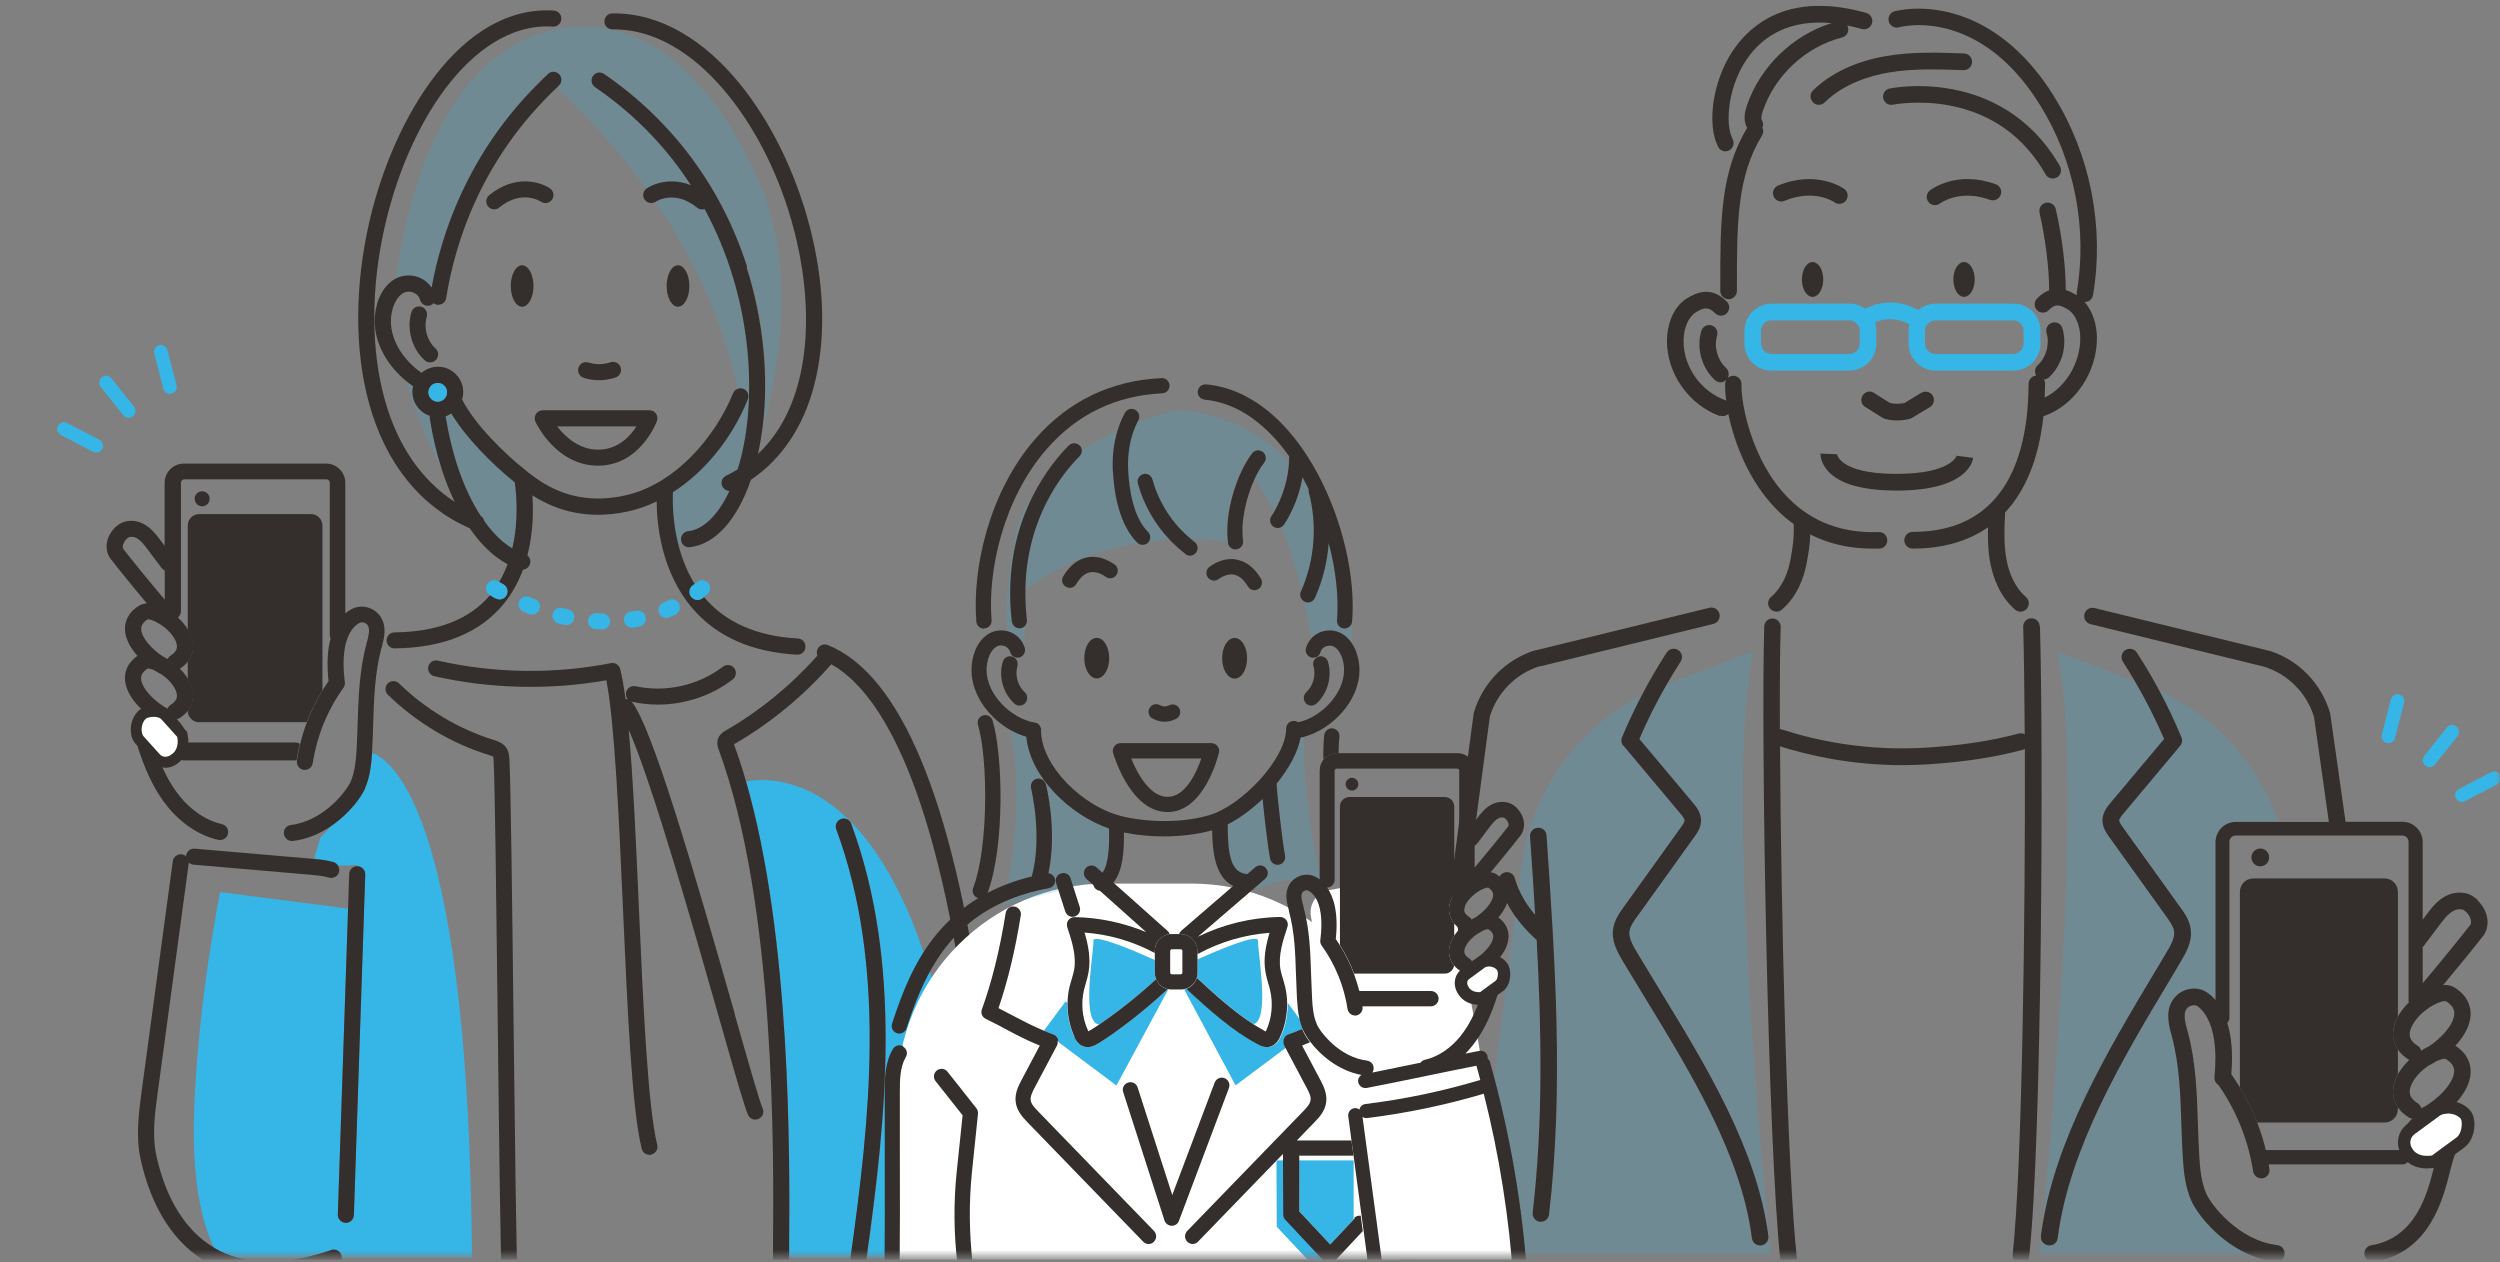 <svg width="301" height="152" viewBox="0 0 301 152" fill="none" xmlns="http://www.w3.org/2000/svg">
<rect x="0" y="0" width="301" height="152" fill="#808080" stroke="none"/>
<g clip-path="url(#clip0_7_3371)">
<mask id="mask0_7_3371" style="mask-type:luminance" maskUnits="userSpaceOnUse" x="0" y="-28" width="301" height="180">
<path d="M301 -27.662H0V151.338H301V-27.662Z" fill="white"/>
</mask>
<g mask="url(#mask0_7_3371)">
<path opacity="0.2" d="M82.899 63.924C84.768 63.723 86.536 61.947 87.871 59.082C87.521 59.082 87.187 58.88 87.02 58.529C86.787 58.043 86.987 57.473 87.471 57.238C87.954 57.004 88.421 56.752 88.855 56.484C89.005 55.998 89.156 55.496 89.289 54.96C91.124 47.571 90.674 35.808 84.885 25.135C84.784 25.168 84.684 25.185 84.584 25.185C84.367 25.185 84.167 25.118 83.984 24.967C81.281 22.772 79.062 24.196 78.979 24.263C78.962 24.263 78.929 24.297 78.912 24.297C82.983 30.296 86.87 37.886 88.838 46.8C89.039 46.733 89.272 46.733 89.489 46.816C89.973 47.017 90.223 47.571 90.023 48.073C88.105 52.832 84.818 56.82 80.997 59.266C80.947 60.255 80.947 62.718 81.631 65.482C81.798 65.415 81.965 65.348 82.165 65.264C82.115 65.164 82.082 65.063 82.082 64.963C82.015 64.427 82.399 63.957 82.933 63.89L82.899 63.924Z" fill="#36B6E6"/>
<path opacity="0.2" d="M61.678 66.035C62.512 62.517 62.129 59.166 61.978 58.093C59.292 55.932 56.089 52.715 54.337 49.799C54.121 49.933 53.887 50.051 53.654 50.134C53.654 50.134 53.654 50.134 53.654 50.151C53.987 52.229 54.454 54.189 55.038 55.999C56.34 59.618 57.958 62.266 59.376 64.109C60.11 64.913 60.877 65.566 61.661 66.035H61.678Z" fill="#36B6E6"/>
<path opacity="0.2" d="M51.768 50.134C50.55 49.732 49.666 48.593 49.666 47.236C49.666 47.001 49.7 46.783 49.75 46.565C49.483 46.381 49.232 46.197 48.982 45.996C50.1 50.034 51.668 53.569 53.12 56.3C52.552 54.491 52.085 52.53 51.768 50.453C51.752 50.335 51.768 50.235 51.768 50.134Z" fill="#36B6E6"/>
<path opacity="0.2" d="M53.053 36.73C52.953 36.764 52.869 36.78 52.753 36.78C52.836 36.881 52.903 36.998 52.986 37.099C53.003 36.981 53.036 36.847 53.053 36.73Z" fill="#36B6E6"/>
<path opacity="0.2" d="M50.45 33.479C51.084 33.73 51.618 34.149 51.985 34.702C53.186 28.084 56.256 19.103 63.947 11.027C64.765 9.787 65.282 9.1 65.282 9.1C65.282 9.1 65.398 9.184 65.599 9.368C65.732 9.234 65.866 9.117 65.999 8.982C66.383 8.614 67 8.647 67.35 9.033C67.718 9.418 67.684 10.038 67.3 10.39C67.217 10.474 67.134 10.541 67.067 10.624C69.369 12.702 73.607 16.858 77.811 22.739C77.844 22.722 77.861 22.689 77.894 22.672C78.812 22.035 80.881 21.348 83.216 22.286C80.413 17.947 76.626 13.875 71.671 10.474C71.238 10.172 71.121 9.569 71.421 9.133C71.722 8.698 72.322 8.58 72.756 8.882C80.964 14.512 86.92 22.538 89.99 32.122C92.008 38.405 92.676 45.141 91.942 51.19C93.827 44.186 95.896 31.887 91.258 21.583C79.112 -5.377 62.245 5.279 62.245 5.279C51.418 10.926 48.432 27.782 47.697 33.596C48.532 33.161 49.549 33.111 50.467 33.462L50.45 33.479Z" fill="#36B6E6"/>
<path d="M23.974 86.946H36.937C37.437 85.622 38.071 84.332 38.822 83.126V63.27C38.822 62.516 38.205 61.897 37.454 61.897H23.974C23.223 61.897 22.606 62.516 22.606 63.27V75.854C22.956 76.44 23.19 77.094 23.223 77.747C23.24 78.284 23.123 78.987 22.606 79.657V81.785C22.956 82.372 23.19 83.025 23.223 83.679C23.24 84.215 23.123 84.919 22.606 85.589C22.606 86.343 23.223 86.963 23.974 86.963V86.946Z" fill="#342E2C"/>
<path d="M44.795 90.632C44.711 91.973 44.561 93.498 43.944 94.922C43.46 96.011 42.025 97.988 39.873 99.463C39.139 100.334 38.589 100.82 38.589 100.82L37.821 103.417C38.589 103.484 39.373 103.568 40.173 103.802C40.407 103.869 40.607 104.037 40.724 104.238L43.01 104.154V104.288C43.01 104.288 43.01 104.288 43.043 104.288C43.577 104.305 43.994 104.757 43.977 105.293L42.609 146.294C42.593 146.814 42.159 147.233 41.642 147.233C41.642 147.233 41.625 147.233 41.608 147.233C41.074 147.216 40.657 146.764 40.674 146.227L41.908 109.399L26.51 107.405C26.51 107.405 23.84 120.357 23.373 133.811C23.04 143.345 24.758 148.205 25.776 150.232C25.826 150.265 25.876 150.299 25.926 150.333C26.76 150.802 27.644 151.17 28.578 151.422H36.603C37.654 151.187 38.755 150.885 39.89 150.5C40.39 150.333 40.941 150.601 41.108 151.103C41.141 151.204 41.158 151.304 41.158 151.405H56.823C56.44 99.362 47.714 91.721 44.778 90.632H44.795Z" fill="#36B6E6"/>
<path d="M95.011 149.813C95.011 150.383 95.011 150.919 95.011 151.422H102.419C104.721 134.834 106.806 116.436 100.7 99.865C100.517 99.362 100.767 98.809 101.268 98.625C101.768 98.441 102.319 98.692 102.502 99.195C108.742 116.118 106.69 134.683 104.371 151.438H117.317C113.847 92.593 93.81 93.33 89.823 94.084C95.295 112.968 95.112 139.408 95.028 149.847L95.011 149.813Z" fill="#36B6E6"/>
<path d="M118.251 122.2C114.664 96.178 108.408 81.182 99.666 77.664C99.165 77.463 98.615 77.697 98.415 78.2C98.315 78.451 98.331 78.703 98.415 78.937C95.228 82.523 91.508 85.572 87.354 87.968C87.137 88.086 86.787 88.303 86.553 88.706C86.186 89.376 86.453 90.079 86.553 90.314C93.376 108.913 93.159 138.62 93.076 149.796C93.076 151.64 93.059 152.98 93.076 153.801C93.076 154.32 93.51 154.739 94.044 154.739C94.044 154.739 94.06 154.739 94.077 154.739C94.611 154.739 95.028 154.287 95.011 153.751C95.011 153.215 95.011 152.41 95.011 151.405C95.011 150.919 95.011 150.383 95.011 149.796C95.078 139.358 95.278 112.917 89.806 94.034C89.372 92.509 88.889 91.035 88.371 89.627C88.371 89.627 88.371 89.627 88.371 89.61C92.776 87.064 96.73 83.813 100.083 79.976C105.472 82.992 112.312 93.012 116.366 122.451C116.433 122.937 116.85 123.289 117.317 123.289C117.367 123.289 117.4 123.289 117.45 123.289C117.984 123.222 118.351 122.736 118.268 122.2H118.251Z" fill="#342E2C"/>
<path d="M88.488 122.133C83.316 104.004 78.478 87.483 76.059 84.483C76.059 84.483 76.059 84.483 76.043 84.466C76.076 84.466 76.093 84.483 76.126 84.5C77.144 84.718 78.161 84.835 79.196 84.835C82.432 84.835 85.652 83.78 88.221 81.802C88.638 81.484 88.722 80.881 88.405 80.445C88.088 80.026 87.487 79.942 87.053 80.261C84.1 82.523 80.163 83.411 76.526 82.623C76.009 82.506 75.492 82.841 75.375 83.361C75.308 83.662 75.392 83.964 75.592 84.198C75.492 84.165 75.392 84.165 75.308 84.165C75.125 82.724 74.908 81.501 74.674 80.562C74.558 80.06 74.057 79.742 73.557 79.842C66.716 81.183 59.526 81.082 52.719 79.54C52.202 79.423 51.685 79.742 51.568 80.261C51.451 80.78 51.768 81.3 52.302 81.417C59.042 82.942 66.183 83.109 73.006 81.903C74.007 87.064 74.524 98.441 75.008 109.466C75.559 121.815 76.076 133.493 77.26 138.302C77.36 138.738 77.761 139.04 78.195 139.04C78.278 139.04 78.345 139.04 78.428 139.006C78.945 138.872 79.262 138.353 79.129 137.833C77.994 133.209 77.444 121.094 76.927 109.382C76.576 101.339 76.226 93.598 75.692 87.851C78.512 94.252 83.483 111.678 86.62 122.703C88.622 129.74 89.689 133.443 90.073 134.247C90.24 134.599 90.59 134.8 90.941 134.8C91.074 134.8 91.224 134.767 91.358 134.7C91.841 134.465 92.042 133.896 91.808 133.41C91.475 132.706 90.073 127.813 88.472 122.167L88.488 122.133Z" fill="#342E2C"/>
<path d="M61.328 91.387C61.311 91.035 61.278 90.515 60.961 90.046C60.544 89.426 59.893 89.225 59.459 89.091C55.222 87.784 51.268 85.422 48.031 82.272C47.648 81.903 47.047 81.92 46.68 82.288C46.313 82.674 46.33 83.277 46.697 83.646C50.167 87.013 54.388 89.527 58.909 90.918C59.042 90.968 59.326 91.052 59.376 91.085C59.409 91.152 59.426 91.37 59.426 91.471C59.593 94.336 59.76 108.863 59.926 122.887C60.093 137.599 60.26 151.489 60.427 154.404C60.46 154.924 60.877 155.309 61.378 155.309C61.395 155.309 61.411 155.309 61.428 155.309C61.962 155.276 62.362 154.823 62.329 154.287C62.162 151.422 61.995 136.895 61.828 122.87C61.661 108.159 61.495 94.269 61.328 91.353V91.387Z" fill="#342E2C"/>
<path d="M56.59 63.656C57.924 65.583 59.459 67.057 61.111 67.929C60.844 68.649 60.51 69.37 60.11 70.057C60.193 70.107 60.36 70.224 60.627 70.358C61.094 70.626 61.244 71.213 60.994 71.682C60.811 72 60.494 72.168 60.16 72.168C59.993 72.168 59.843 72.134 59.693 72.034C59.276 71.799 59.026 71.632 59.026 71.632C56.556 74.564 52.669 76.089 47.497 76.139C46.964 76.139 46.546 76.575 46.546 77.111C46.546 77.647 46.98 78.066 47.514 78.066C53.386 77.999 57.808 76.189 60.66 72.687C61.695 71.414 62.446 70.006 62.963 68.582C63.346 68.549 63.697 68.297 63.814 67.895C63.93 67.51 63.797 67.108 63.497 66.873C64.214 64.108 64.231 61.444 64.097 59.635C66.516 61.193 69.169 61.98 72.005 61.98C73.173 61.98 74.374 61.846 75.609 61.578C76.776 61.327 77.944 60.908 79.062 60.372C79.079 63.187 79.629 68.85 83.35 73.223C86.269 76.642 90.524 78.535 95.979 78.82C95.996 78.82 96.012 78.82 96.029 78.82C96.529 78.82 96.963 78.418 96.98 77.898C97.013 77.362 96.596 76.91 96.079 76.876C91.174 76.608 87.387 74.966 84.818 71.95C84.801 71.933 84.784 71.916 84.768 71.883C84.701 71.933 84.634 71.984 84.584 72.034C84.418 72.168 84.217 72.218 84.017 72.218C83.717 72.218 83.433 72.084 83.25 71.833C82.933 71.397 83.033 70.794 83.45 70.475C83.517 70.425 83.583 70.375 83.65 70.325C82.666 68.75 82.048 67.057 81.648 65.482C80.964 62.718 80.981 60.255 81.014 59.266C84.835 56.82 88.121 52.832 90.04 48.073C90.24 47.587 90.006 47.018 89.506 46.817C89.289 46.733 89.055 46.733 88.855 46.8C88.588 46.884 88.371 47.085 88.255 47.353C86.169 52.53 81.331 58.344 75.192 59.668C71.438 60.489 68.018 59.886 64.998 57.892C64.564 57.607 64.081 57.255 63.563 56.853C63.513 56.803 63.447 56.753 63.397 56.719C60.61 54.524 57.107 51.005 55.639 48.107C55.722 47.822 55.772 47.52 55.772 47.202C55.772 45.526 54.404 44.153 52.736 44.153C51.985 44.153 51.285 44.437 50.751 44.89C48.699 43.465 47.064 41.136 47.064 38.69C47.064 37.216 47.648 35.858 48.482 35.322C48.849 35.088 49.333 35.054 49.766 35.222C50 35.322 50.434 35.557 50.584 36.11C50.717 36.629 51.251 36.931 51.768 36.78C51.952 36.73 52.085 36.629 52.202 36.512C52.319 36.596 52.469 36.663 52.619 36.696C52.669 36.696 52.719 36.696 52.769 36.696C52.869 36.696 52.969 36.679 53.07 36.646C53.403 36.545 53.67 36.261 53.72 35.875C54.821 29.005 58.041 19.069 67.05 10.541C67.134 10.457 67.217 10.39 67.284 10.306C67.668 9.938 67.701 9.334 67.334 8.949C66.967 8.564 66.366 8.53 65.982 8.899C65.849 9.016 65.716 9.15 65.582 9.284C65.015 9.837 64.464 10.39 63.93 10.943C56.256 19.019 53.17 28.017 51.968 34.618C51.601 34.082 51.068 33.647 50.434 33.395C49.516 33.044 48.498 33.094 47.664 33.529C47.581 33.563 47.514 33.613 47.431 33.663C45.729 34.736 45.112 36.948 45.112 38.657C45.112 41.488 46.763 44.136 48.965 45.929C49.216 46.13 49.466 46.314 49.733 46.498C49.683 46.716 49.65 46.934 49.65 47.169C49.65 48.526 50.534 49.665 51.752 50.067C51.735 50.168 51.735 50.285 51.752 50.386C52.069 52.463 52.536 54.424 53.103 56.233C53.57 57.741 54.121 59.132 54.738 60.422C50.717 57.791 47.831 53.586 46.313 48.073C44.628 41.991 44.645 34.551 46.363 27.112C47.914 20.36 50.717 14.244 54.237 9.871C56.857 6.637 61.111 2.85 66.566 3.202C67.1 3.235 67.551 2.833 67.584 2.297C67.617 1.761 67.217 1.308 66.683 1.275C55.605 0.554 47.414 13.942 44.478 26.676C42.693 34.434 42.676 42.209 44.444 48.593C46.446 55.831 50.634 61.009 56.556 63.606L56.59 63.656ZM51.585 47.236C51.585 46.616 52.085 46.113 52.703 46.113C53.32 46.113 53.82 46.616 53.82 47.236C53.82 47.855 53.32 48.358 52.703 48.358C52.085 48.358 51.585 47.855 51.585 47.236ZM58.325 62.785C58.275 62.517 58.125 62.265 57.874 62.114C56.773 60.422 55.806 58.344 55.038 55.982C54.454 54.172 53.987 52.212 53.654 50.134C53.654 50.134 53.654 50.134 53.654 50.117C53.904 50.034 54.137 49.916 54.337 49.782C56.089 52.698 59.276 55.915 61.978 58.076C62.129 59.149 62.512 62.5 61.678 66.019C60.877 65.549 60.11 64.896 59.392 64.092C59.026 63.69 58.675 63.254 58.342 62.785H58.325Z" fill="#342E2C"/>
<path d="M51.385 38.137C51.535 37.635 51.251 37.082 50.734 36.931C50.217 36.78 49.683 37.065 49.533 37.584C48.932 39.612 49.566 41.941 51.134 43.382C51.318 43.549 51.551 43.633 51.785 43.633C52.052 43.633 52.302 43.533 52.502 43.315C52.853 42.913 52.836 42.309 52.436 41.958C51.418 41.036 50.984 39.461 51.385 38.154V38.137Z" fill="#342E2C"/>
<path d="M70.27 45.493C70.871 45.677 71.505 45.778 72.122 45.778C72.806 45.778 73.473 45.66 74.124 45.443C74.624 45.275 74.891 44.722 74.725 44.219C74.558 43.717 74.007 43.449 73.507 43.616C72.656 43.918 71.722 43.918 70.854 43.65C70.353 43.482 69.803 43.767 69.653 44.27C69.486 44.772 69.77 45.325 70.27 45.476V45.493Z" fill="#342E2C"/>
<path d="M81.631 36.931C82.382 36.931 82.999 35.808 82.999 34.434C82.999 33.06 82.382 31.938 81.631 31.938C80.881 31.938 80.263 33.06 80.263 34.434C80.263 35.808 80.881 36.931 81.631 36.931Z" fill="#342E2C"/>
<path d="M62.863 31.938C62.112 31.938 61.495 33.06 61.495 34.434C61.495 35.808 62.112 36.931 62.863 36.931C63.613 36.931 64.231 35.808 64.231 34.434C64.231 33.06 63.613 31.938 62.863 31.938Z" fill="#342E2C"/>
<path d="M65.132 24.281C65.565 24.582 66.166 24.465 66.466 24.029C66.767 23.594 66.666 22.99 66.216 22.689C65.031 21.868 61.995 20.98 58.909 23.493C58.492 23.828 58.425 24.431 58.759 24.85C58.942 25.085 59.226 25.202 59.509 25.202C59.726 25.202 59.926 25.135 60.11 24.984C62.813 22.789 65.015 24.213 65.115 24.281H65.132Z" fill="#342E2C"/>
<path d="M78.195 49.397H65.349C65.015 49.397 64.715 49.565 64.531 49.849C64.347 50.134 64.331 50.469 64.464 50.771C64.564 50.989 66.967 56.066 72.005 56.066C77.043 56.066 79.012 50.905 79.096 50.687C79.196 50.386 79.162 50.067 78.979 49.799C78.795 49.531 78.512 49.397 78.195 49.397ZM72.022 54.139C69.669 54.139 68.018 52.547 67.084 51.341H76.626C75.859 52.547 74.391 54.139 72.005 54.139H72.022Z" fill="#342E2C"/>
<path d="M89.956 32.139C86.903 22.554 80.931 14.528 72.722 8.899C72.289 8.597 71.688 8.714 71.388 9.15C71.088 9.586 71.204 10.189 71.638 10.49C76.61 13.892 80.38 17.963 83.183 22.303C80.847 21.365 78.778 22.052 77.861 22.688C77.828 22.705 77.811 22.739 77.778 22.755C77.41 23.074 77.327 23.61 77.611 24.029C77.894 24.448 78.445 24.565 78.862 24.331C78.879 24.331 78.912 24.314 78.929 24.297C79.029 24.23 81.231 22.806 83.934 25.001C84.117 25.151 84.317 25.218 84.534 25.218C84.634 25.218 84.734 25.202 84.835 25.168C90.624 35.842 91.074 47.604 89.239 54.993C89.106 55.513 88.972 56.032 88.805 56.518C88.355 56.786 87.904 57.054 87.421 57.272C86.937 57.507 86.737 58.076 86.97 58.562C87.137 58.897 87.471 59.098 87.821 59.115C86.486 61.98 84.718 63.756 82.849 63.957C82.315 64.024 81.948 64.494 81.998 65.03C81.998 65.147 82.048 65.248 82.082 65.331C82.232 65.666 82.566 65.884 82.949 65.884C82.983 65.884 83.016 65.884 83.049 65.884C86.103 65.549 88.772 62.567 90.407 57.775C94.094 55.278 96.713 51.407 98.014 46.431C99.382 41.203 99.316 35.02 97.797 28.519C94.678 15.098 85.485 1.61 73.907 1.61C73.84 1.61 73.79 1.61 73.724 1.61C73.19 1.61 72.772 2.046 72.772 2.582C72.772 3.118 73.206 3.537 73.74 3.537C73.74 3.537 73.84 3.537 73.89 3.537C79.846 3.537 84.534 7.659 87.421 11.144C91.324 15.852 94.344 22.169 95.912 28.955C97.998 37.936 97.614 48.693 91.258 54.658C91.508 53.552 91.691 52.413 91.841 51.257C92.559 45.225 91.892 38.489 89.89 32.189L89.956 32.139Z" fill="#342E2C"/>
<path d="M102.485 99.178C102.302 98.675 101.751 98.424 101.251 98.608C100.75 98.793 100.5 99.346 100.684 99.848C106.806 116.419 104.721 134.817 102.402 151.405C102.252 152.477 102.102 153.55 101.952 154.622C101.885 155.158 102.235 155.644 102.769 155.711C102.819 155.711 102.853 155.711 102.903 155.711C103.37 155.711 103.787 155.359 103.854 154.873C104.02 153.717 104.187 152.561 104.337 151.388C106.673 134.649 108.725 116.084 102.469 99.144L102.485 99.178Z" fill="#342E2C"/>
<path d="M52.703 48.358C53.32 48.358 53.82 47.855 53.82 47.235C53.82 46.615 53.32 46.113 52.703 46.113C52.085 46.113 51.585 46.615 51.585 47.235C51.585 47.855 52.085 48.358 52.703 48.358Z" fill="#36B6E6"/>
<path d="M35.552 89.393H22.172C21.572 89.393 21.088 89.879 21.088 90.482C21.088 90.884 21.321 91.236 21.638 91.42C21.788 91.504 21.972 91.554 22.155 91.554H35.535C35.535 91.554 35.652 91.554 35.702 91.537C35.802 90.867 35.936 90.214 36.103 89.56C35.936 89.46 35.736 89.393 35.535 89.393H35.552Z" fill="#342E2C"/>
<path d="M24.341 60.959C24.841 60.959 25.242 60.556 25.242 60.054C25.242 59.551 24.841 59.149 24.341 59.149C23.84 59.149 23.44 59.551 23.44 60.054C23.44 60.556 23.84 60.959 24.341 60.959Z" fill="#342E2C"/>
<path d="M43.944 94.922C44.561 93.498 44.711 91.973 44.795 90.633C44.795 90.599 44.795 90.549 44.795 90.515C44.861 89.393 44.895 88.27 44.928 87.164C45.028 84.131 45.128 80.998 45.912 78.083L45.946 77.982C46.229 76.91 46.596 75.569 45.896 74.38C45.279 73.324 43.994 72.805 42.826 73.14C42.676 73.173 42.175 73.358 41.575 73.844V58.144C41.575 56.853 40.54 55.815 39.256 55.815H22.139C20.854 55.815 19.82 56.853 19.82 58.144V65.717L19.303 65.03C18.802 64.36 18.168 63.539 17.234 63.053C16.3 62.567 14.982 62.533 14.097 63.304C14.031 63.338 13.964 63.388 13.914 63.438C12.462 64.896 12.729 66.488 13.263 67.208C13.814 67.945 16.033 70.693 17.684 72.654C17.317 72.671 16.984 72.771 16.717 72.939C15.265 73.86 15.015 75.033 15.048 75.837C15.098 76.96 15.732 78.049 16.55 78.971C15.248 79.876 15.015 80.981 15.048 81.769C15.098 83.126 16.016 84.433 17.084 85.438C16.783 85.623 16.567 85.874 16.45 86.209C15.966 87.717 16.35 89.259 16.833 90.683C17.751 93.38 18.802 95.408 20.137 97.067C21.822 99.161 24.007 100.619 26.293 101.122C26.36 101.122 26.443 101.138 26.51 101.138C26.944 101.138 27.344 100.837 27.444 100.384C27.561 99.865 27.244 99.346 26.71 99.228C24.858 98.809 23.04 97.603 21.622 95.844C20.437 94.369 19.486 92.526 18.652 90.046C18.318 89.058 18.035 88.019 18.185 87.114C18.735 87.181 19.87 87.684 20.354 88.488C20.57 88.84 20.771 89.409 20.07 90.264C19.736 90.666 19.786 91.286 20.187 91.621C20.587 91.956 21.204 91.906 21.538 91.504C21.572 91.47 21.588 91.437 21.622 91.403C21.288 91.219 21.071 90.867 21.071 90.465C21.071 89.862 21.555 89.376 22.155 89.376H22.489C22.539 88.672 22.322 88.086 22.139 87.7C21.922 87.298 21.622 86.93 21.288 86.594C21.388 86.578 21.488 86.528 21.588 86.477C22.055 86.192 22.389 85.874 22.639 85.556C23.156 84.885 23.273 84.182 23.256 83.645C23.24 82.992 23.006 82.355 22.639 81.752C22.372 81.3 22.039 80.881 21.655 80.512C22.089 80.227 22.406 79.942 22.639 79.624C23.156 78.954 23.273 78.25 23.256 77.714C23.24 77.061 23.006 76.424 22.639 75.821C22.322 75.284 21.889 74.782 21.421 74.346C21.638 74.162 21.788 73.894 21.788 73.592V58.11C21.788 57.892 21.972 57.708 22.189 57.708H39.306C39.523 57.708 39.706 57.892 39.706 58.11V76.474C39.706 76.625 39.74 76.759 39.806 76.876C39.456 78.133 39.322 79.808 39.556 82.02C39.306 82.372 39.072 82.724 38.855 83.093C38.105 84.299 37.487 85.589 36.97 86.913C36.636 87.767 36.37 88.639 36.153 89.527C35.986 90.18 35.852 90.834 35.752 91.504C35.752 91.537 35.752 91.571 35.752 91.588C35.669 92.107 36.036 92.61 36.553 92.694C36.603 92.694 36.653 92.694 36.703 92.694C37.17 92.694 37.587 92.358 37.654 91.873C38.155 88.622 39.423 85.489 41.341 82.825C41.508 82.607 41.558 82.322 41.508 82.07C40.724 75.787 43.377 74.966 43.41 74.949C43.727 74.866 44.127 75.033 44.294 75.318C44.578 75.821 44.361 76.642 44.144 77.446L44.111 77.546C43.276 80.68 43.16 83.93 43.06 87.064C43.026 88.153 42.993 89.259 42.926 90.348C42.859 91.554 42.726 92.928 42.225 94.101C41.708 95.274 38.939 98.86 35.018 99.329C34.484 99.396 34.117 99.865 34.184 100.401C34.251 100.887 34.651 101.256 35.135 101.256C35.168 101.256 35.218 101.256 35.252 101.256C37.037 101.038 38.605 100.334 39.906 99.429C42.059 97.955 43.51 95.978 43.977 94.888L43.944 94.922ZM15.148 64.98C15.148 64.98 15.282 64.879 15.332 64.812C15.515 64.594 16.016 64.578 16.4 64.762C16.95 65.047 17.384 65.617 17.801 66.186L19.453 68.381C19.553 68.515 19.686 68.616 19.836 68.683V72.201C18.285 70.375 15.482 66.957 14.832 66.069C14.765 65.952 14.698 65.533 15.148 64.996V64.98ZM17.734 74.581C18.252 74.43 20.37 75.536 21.121 77.111C21.488 77.898 21.321 78.434 20.554 78.92C20.387 79.021 20.253 79.189 20.187 79.356C20.053 79.272 19.92 79.189 19.786 79.121C19.72 79.088 19.653 79.055 19.586 79.021C18.285 78.166 17.034 76.793 17 75.754C17 75.469 17.05 75.033 17.768 74.564L17.734 74.581ZM20.554 84.852C20.37 84.969 20.237 85.137 20.17 85.321C18.669 84.534 17.034 82.891 16.984 81.702C16.984 81.417 17.034 80.981 17.751 80.512C17.918 80.462 18.218 80.546 18.602 80.713C18.835 80.864 19.069 80.998 19.286 81.115C19.319 81.132 19.369 81.149 19.403 81.166C20.07 81.618 20.771 82.272 21.121 83.042C21.488 83.83 21.321 84.366 20.554 84.852Z" fill="#342E2C"/>
<path d="M39.907 150.5C38.772 150.886 37.671 151.187 36.62 151.422C33.617 152.059 30.931 152.059 28.595 151.422C27.644 151.154 26.76 150.802 25.942 150.333C25.892 150.299 25.842 150.266 25.792 150.232C22.372 148.222 19.97 144.368 18.819 139.107C18.302 136.711 18.635 134.147 18.969 131.684L22.723 103.953C22.723 103.953 22.723 103.886 22.723 103.853C22.873 103.987 23.073 104.087 23.29 104.104L37.454 105.327C38.188 105.394 38.939 105.461 39.606 105.662C39.706 105.696 39.79 105.696 39.89 105.696C40.307 105.696 40.691 105.428 40.807 105.009C40.891 104.741 40.841 104.473 40.707 104.238C40.59 104.037 40.407 103.87 40.157 103.803C39.373 103.568 38.572 103.484 37.804 103.417C37.738 103.417 37.671 103.417 37.604 103.4L23.44 102.177C22.906 102.144 22.439 102.529 22.406 103.049C22.406 103.049 22.406 103.082 22.406 103.099C22.272 102.965 22.089 102.881 21.889 102.864C21.371 102.797 20.871 103.166 20.804 103.685L17.05 131.416C16.717 133.929 16.333 136.778 16.917 139.509C18.201 145.424 20.988 149.746 24.975 152.008C27.127 153.232 29.579 153.835 32.332 153.835C34.818 153.835 37.554 153.332 40.507 152.327C40.907 152.193 41.158 151.807 41.158 151.405C41.158 151.305 41.158 151.204 41.108 151.104C40.941 150.601 40.39 150.333 39.89 150.5H39.907Z" fill="#342E2C"/>
<path d="M42.042 105.21L41.908 109.399L40.674 146.227C40.657 146.764 41.074 147.199 41.608 147.233C41.608 147.233 41.625 147.233 41.642 147.233C42.159 147.233 42.576 146.814 42.609 146.294L43.977 105.293C43.994 104.757 43.577 104.322 43.043 104.288C43.026 104.288 43.01 104.288 42.993 104.288C42.492 104.288 42.059 104.707 42.042 105.21Z" fill="#342E2C"/>
<path d="M67.718 73.19C67.2 73.056 66.683 73.374 66.55 73.894C66.416 74.413 66.733 74.932 67.25 75.067C67.484 75.133 67.734 75.184 67.984 75.234C68.051 75.234 68.118 75.251 68.185 75.251C68.635 75.251 69.019 74.949 69.119 74.497C69.236 73.977 68.902 73.458 68.385 73.357C68.151 73.307 67.934 73.257 67.701 73.207L67.718 73.19Z" fill="#36B6E6"/>
<path d="M63.747 71.883C63.263 71.682 62.696 71.917 62.496 72.403C62.295 72.888 62.529 73.458 63.013 73.659C63.23 73.743 63.463 73.844 63.697 73.927C63.814 73.978 63.93 73.994 64.047 73.994C64.431 73.994 64.798 73.76 64.948 73.374C65.132 72.872 64.898 72.319 64.397 72.134C64.181 72.051 63.964 71.967 63.747 71.883Z" fill="#36B6E6"/>
<path d="M80.48 72.268C80.28 72.369 80.063 72.453 79.863 72.553C79.379 72.754 79.146 73.324 79.346 73.81C79.496 74.178 79.863 74.396 80.23 74.396C80.347 74.396 80.48 74.379 80.597 74.312C80.831 74.212 81.064 74.111 81.298 74.011C81.781 73.793 81.982 73.207 81.765 72.721C81.548 72.235 80.964 72.034 80.48 72.251V72.268Z" fill="#36B6E6"/>
<path d="M76.61 73.525C76.393 73.575 76.159 73.609 75.942 73.642C75.425 73.726 75.058 74.212 75.142 74.748C75.208 75.217 75.625 75.569 76.093 75.569C76.143 75.569 76.193 75.569 76.243 75.569C76.493 75.536 76.743 75.485 76.993 75.435C77.511 75.335 77.861 74.832 77.744 74.296C77.644 73.776 77.144 73.424 76.61 73.542V73.525Z" fill="#36B6E6"/>
<path d="M71.822 73.827C71.288 73.793 70.837 74.195 70.804 74.731C70.77 75.268 71.171 75.72 71.705 75.754C71.955 75.754 72.205 75.787 72.456 75.787C72.456 75.787 72.472 75.787 72.489 75.787C73.006 75.787 73.44 75.368 73.457 74.849C73.457 74.313 73.056 73.877 72.522 73.86C72.289 73.86 72.055 73.843 71.838 73.827H71.822Z" fill="#36B6E6"/>
<path d="M83.2 71.85C83.383 72.101 83.683 72.235 83.967 72.235C84.167 72.235 84.367 72.168 84.534 72.051C84.601 72.001 84.668 71.95 84.718 71.9C84.851 71.799 84.985 71.699 85.135 71.582C85.552 71.246 85.619 70.643 85.285 70.224C84.951 69.805 84.351 69.739 83.934 70.074C83.817 70.157 83.7 70.258 83.583 70.342C83.517 70.392 83.45 70.442 83.383 70.493C82.949 70.811 82.866 71.414 83.183 71.85H83.2Z" fill="#36B6E6"/>
<path d="M59.66 72.034C59.81 72.118 59.977 72.168 60.127 72.168C60.46 72.168 60.777 72 60.961 71.682C61.228 71.213 61.061 70.626 60.594 70.358C60.343 70.207 60.177 70.107 60.077 70.057C60.043 70.023 60.01 70.023 60.01 70.023C59.559 69.738 58.975 69.856 58.675 70.308C58.392 70.76 58.508 71.347 58.959 71.648C58.959 71.648 59.209 71.816 59.626 72.05L59.66 72.034Z" fill="#36B6E6"/>
<path opacity="0.2" d="M260.827 114.777C261.327 113.94 261.894 112.984 261.794 112.163C261.711 111.56 261.26 110.924 260.86 110.371L253.97 100.77C253.653 100.334 253.169 99.664 253.169 98.793C253.169 97.837 253.786 97.1 254.153 96.665L260.593 88.99C259.575 86.611 258.391 84.282 257.073 82.037L247.697 78.451C250.967 93.716 246.913 137.448 245.812 148.573C247.296 137.431 253.803 126.573 259.542 116.989C259.976 116.252 260.41 115.531 260.843 114.811L260.827 114.777Z" fill="#36B6E6"/>
<path opacity="0.2" d="M263.796 144.485C263.062 142.792 262.895 140.949 262.795 139.357C262.712 138.051 262.678 136.727 262.628 135.437C262.512 131.868 262.395 128.181 261.477 124.747L261.444 124.629C261.11 123.389 260.693 121.865 261.494 120.507C262.178 119.335 263.629 118.731 264.947 119.1C265.465 119.251 266.115 119.653 266.733 120.373V101.373C266.733 100.032 267.817 98.926 269.168 98.926H274.29C271.888 92.006 266.766 86.293 260.026 83.21C260.993 85.019 261.878 86.879 262.662 88.772C262.812 89.124 262.745 89.51 262.512 89.794L255.688 97.938C255.488 98.172 255.171 98.558 255.171 98.792C255.171 98.993 255.421 99.345 255.588 99.58L262.478 109.181C262.995 109.901 263.629 110.789 263.78 111.895C263.98 113.42 263.179 114.727 262.562 115.799C262.128 116.52 261.694 117.257 261.26 117.994C255.571 127.495 249.132 138.268 247.764 149.076C247.697 149.578 247.28 149.947 246.779 149.947C246.729 149.947 246.696 149.947 246.646 149.947C246.145 149.88 245.795 149.461 245.778 148.975C245.645 150.366 245.561 151.137 245.561 151.137H271.17C267.233 149.578 264.564 146.143 263.83 144.468L263.796 144.485Z" fill="#36B6E6"/>
<path opacity="0.2" d="M268.418 101.306C268.484 101.155 268.551 101.021 268.618 100.87C268.518 100.987 268.451 101.138 268.418 101.306Z" fill="#36B6E6"/>
<path opacity="0.2" d="M211.027 78.434L200.7 82.388C199.466 84.516 198.364 86.728 197.397 88.973L203.837 96.647C204.204 97.083 204.821 97.82 204.821 98.775C204.821 99.63 204.337 100.3 204.02 100.753L197.13 110.353C196.729 110.906 196.279 111.543 196.196 112.146C196.095 112.984 196.663 113.922 197.163 114.76C198.031 116.235 198.932 117.692 199.883 119.251C205.388 128.248 211.611 138.453 212.929 148.824C212.996 149.377 212.612 149.88 212.061 149.947C212.011 149.947 211.978 149.947 211.928 149.947C211.427 149.947 211.01 149.578 210.944 149.076C209.692 139.123 203.57 129.12 198.181 120.306C197.23 118.748 196.329 117.274 195.445 115.799C194.811 114.743 194.027 113.42 194.227 111.895C194.377 110.772 195.011 109.884 195.528 109.181L202.418 99.58C202.585 99.345 202.836 98.993 202.836 98.792C202.836 98.558 202.519 98.172 202.318 97.938L195.495 89.794C195.261 89.51 195.195 89.107 195.345 88.772C196.062 87.046 196.863 85.354 197.73 83.695C189.823 87.717 184.334 95.441 183.183 104.388L182.849 106.969C183.249 107.907 183.883 108.996 184.868 110.152C184.684 107.002 184.467 103.852 184.25 100.736C184.217 100.183 184.634 99.714 185.168 99.663C185.718 99.63 186.186 100.049 186.236 100.585C187.253 115.531 188.321 130.996 186.536 146.21C186.469 146.713 186.052 147.099 185.552 147.099C185.518 147.099 185.468 147.099 185.435 147.099C184.884 147.031 184.501 146.529 184.567 145.993C185.835 135.135 185.635 124.076 185.051 113.185C183.95 112.197 183.099 111.208 182.432 110.27L177.193 151.153H213.229C213.229 151.153 207.323 95.994 211.077 78.434H211.027Z" fill="#36B6E6"/>
<path d="M288.704 133.56V133.326C288.221 132.622 288.104 131.885 288.121 131.315C288.137 130.645 288.354 129.975 288.704 129.355V126.372C288.221 125.668 288.104 124.931 288.121 124.361C288.137 123.691 288.354 123.021 288.704 122.401V107.371C288.704 106.483 287.987 105.763 287.103 105.763H271.287C270.403 105.763 269.685 106.483 269.685 107.371V130.93C270.503 132.27 271.187 133.694 271.754 135.152H287.103C287.987 135.152 288.704 134.432 288.704 133.543V133.56Z" fill="#342E2C"/>
<path d="M185.368 80.244L206.289 75.117C206.823 74.983 207.156 74.447 207.023 73.91C206.89 73.374 206.356 73.039 205.822 73.173L184.884 78.3C184.884 78.3 184.851 78.3 184.818 78.3C181.281 79.406 178.528 82.204 177.46 85.773C177.46 85.824 177.427 85.874 177.427 85.924L168.668 151.656C168.601 152.209 168.985 152.712 169.519 152.779C169.569 152.779 169.602 152.779 169.652 152.779C170.136 152.779 170.57 152.41 170.637 151.908L179.379 86.259C180.263 83.377 182.499 81.115 185.368 80.21V80.244Z" fill="#342E2C"/>
<path d="M195.478 89.794L202.302 97.938C202.502 98.172 202.819 98.558 202.819 98.792C202.819 98.993 202.569 99.345 202.402 99.58L195.512 109.181C194.994 109.901 194.36 110.789 194.21 111.895C194.01 113.42 194.811 114.727 195.428 115.799C196.312 117.274 197.213 118.748 198.164 120.306C203.553 129.136 209.676 139.14 210.927 149.076C210.994 149.578 211.411 149.947 211.911 149.947C211.961 149.947 211.995 149.947 212.045 149.947C212.595 149.88 212.979 149.377 212.912 148.824C211.594 138.453 205.371 128.248 199.866 119.251C198.915 117.692 198.031 116.235 197.147 114.76C196.646 113.922 196.079 112.967 196.179 112.146C196.262 111.543 196.713 110.906 197.113 110.353L204.003 100.753C204.32 100.317 204.804 99.647 204.804 98.775C204.804 97.82 204.187 97.083 203.82 96.647L197.38 88.973C198.348 86.711 199.449 84.516 200.683 82.388C201.217 81.467 201.768 80.545 202.352 79.657C202.652 79.188 202.519 78.568 202.051 78.266C201.584 77.965 200.967 78.099 200.667 78.568C199.599 80.227 198.598 81.936 197.68 83.695C196.813 85.354 196.012 87.046 195.295 88.772C195.145 89.124 195.211 89.51 195.445 89.794H195.478Z" fill="#342E2C"/>
<path d="M245.578 75.418C245.578 74.865 245.111 74.43 244.56 74.446C244.01 74.446 243.576 74.915 243.593 75.468C243.676 78.417 243.743 82.958 243.776 88.404C243.559 88.286 243.292 88.236 243.042 88.32C239.839 89.191 236.135 89.744 232.015 90.012C224.557 90.481 218.401 89.091 214.564 87.834C214.48 87.8 214.38 87.8 214.297 87.784C214.28 82.573 214.297 78.25 214.397 75.485C214.397 74.932 213.98 74.48 213.429 74.463C212.879 74.446 212.428 74.882 212.412 75.435C212.011 88.823 212.829 137.799 214.38 151.958C214.43 152.477 214.864 152.846 215.365 152.846C215.398 152.846 215.431 152.846 215.481 152.846C216.032 152.779 216.416 152.293 216.366 151.74C215.181 140.966 214.43 109.868 214.314 89.861C217.784 90.951 222.889 92.123 229.062 92.123C230.063 92.123 231.097 92.09 232.148 92.023C236.402 91.755 240.256 91.168 243.576 90.263C243.66 90.247 243.726 90.213 243.793 90.163C243.86 110.119 243.476 140.514 242.325 151.053C242.258 151.606 242.659 152.092 243.209 152.159C243.242 152.159 243.276 152.159 243.326 152.159C243.826 152.159 244.26 151.773 244.31 151.271C245.878 137.112 246.029 89.627 245.611 75.418H245.578Z" fill="#342E2C"/>
<path d="M246.629 149.947C246.629 149.947 246.713 149.947 246.763 149.947C247.263 149.947 247.68 149.578 247.747 149.076C249.115 138.251 255.555 127.494 261.244 117.994C261.678 117.257 262.128 116.536 262.545 115.799C263.179 114.743 263.963 113.42 263.763 111.895C263.629 110.772 262.979 109.884 262.462 109.18L255.571 99.579C255.405 99.345 255.154 98.993 255.154 98.792C255.154 98.558 255.471 98.172 255.672 97.938L262.495 89.794C262.729 89.509 262.795 89.107 262.645 88.772C261.861 86.879 260.977 85.019 260.009 83.209C259.158 81.618 258.257 80.076 257.273 78.568C256.973 78.099 256.356 77.982 255.888 78.266C255.421 78.568 255.304 79.188 255.588 79.657C256.089 80.428 256.572 81.215 257.04 82.02C258.358 84.265 259.525 86.594 260.56 88.973L254.12 96.647C253.753 97.083 253.136 97.82 253.136 98.775C253.136 99.63 253.619 100.3 253.936 100.752L260.827 110.353C261.227 110.906 261.678 111.543 261.761 112.146C261.861 112.984 261.294 113.922 260.793 114.76C260.36 115.481 259.926 116.218 259.492 116.938C253.753 126.523 247.263 137.38 245.762 148.523C245.762 148.623 245.728 148.707 245.728 148.807C245.728 148.858 245.728 148.908 245.728 148.958C245.728 149.444 246.095 149.863 246.596 149.93L246.629 149.947Z" fill="#342E2C"/>
<path d="M185.018 113.186C185.602 124.093 185.802 135.135 184.534 145.993C184.467 146.546 184.868 147.032 185.401 147.099C185.435 147.099 185.485 147.099 185.518 147.099C186.019 147.099 186.453 146.73 186.503 146.211C188.288 130.997 187.22 115.548 186.202 100.585C186.169 100.032 185.685 99.614 185.135 99.664C184.584 99.697 184.167 100.183 184.217 100.736C184.434 103.853 184.651 107.003 184.834 110.153C183.833 108.997 183.216 107.891 182.816 106.969C182.632 106.517 182.482 106.115 182.382 105.746C182.232 105.21 181.698 104.892 181.164 105.042C180.63 105.193 180.313 105.729 180.463 106.265C180.747 107.321 181.314 108.712 182.382 110.253C183.049 111.192 183.9 112.18 185.001 113.169L185.018 113.186Z" fill="#342E2C"/>
<path d="M298.247 108.293C298.247 108.293 298.114 108.175 298.047 108.142C297.046 107.27 295.561 107.321 294.51 107.857C293.442 108.41 292.708 109.365 292.141 110.136L291.691 110.739V101.389C291.691 100.049 290.606 98.943 289.255 98.943H282.398C282.398 98.943 282.398 98.909 282.398 98.893L280.563 85.957C280.563 85.957 280.546 85.857 280.53 85.806C279.462 82.238 276.726 79.439 273.172 78.334C273.156 78.334 273.139 78.334 273.106 78.334L252.168 73.206C251.634 73.072 251.1 73.407 250.967 73.944C250.833 74.48 251.167 75.016 251.701 75.15L272.622 80.277C275.491 81.182 277.727 83.444 278.611 86.326L280.396 98.96H269.185C267.85 98.96 266.749 100.049 266.749 101.406V120.407C266.132 119.686 265.481 119.284 264.964 119.133C263.646 118.765 262.211 119.351 261.511 120.541C260.727 121.898 261.127 123.44 261.461 124.663L261.494 124.78C262.412 128.215 262.528 131.901 262.645 135.47C262.678 136.76 262.729 138.084 262.812 139.391C262.912 140.983 263.079 142.826 263.813 144.518C264.547 146.194 267.216 149.629 271.154 151.187C272.021 151.539 272.972 151.79 273.956 151.907C273.99 151.907 274.04 151.907 274.073 151.907C274.574 151.907 275.007 151.539 275.057 151.019C275.124 150.466 274.741 149.98 274.19 149.913C269.535 149.36 266.249 145.105 265.631 143.714C265.031 142.323 264.881 140.698 264.797 139.274C264.714 138 264.68 136.676 264.63 135.403C264.514 131.717 264.397 127.913 263.413 124.261L263.379 124.143C263.112 123.171 262.845 122.183 263.212 121.546C263.446 121.161 263.98 120.943 264.414 121.06C264.447 121.06 267.366 122.434 266.616 129.673C266.582 130.075 266.783 130.443 267.1 130.628C269.252 133.711 270.703 137.296 271.27 141.016C271.354 141.519 271.771 141.871 272.255 141.871C272.305 141.871 272.355 141.871 272.405 141.871C272.955 141.787 273.322 141.284 273.239 140.731C273.206 140.547 273.172 140.379 273.156 140.195H289.255C289.622 140.195 289.922 139.961 290.039 139.642C290.106 139.726 291.991 138.905 291.791 138.654C290.94 137.581 291.207 136.928 291.507 136.526C292.141 135.638 293.476 135.202 294.01 135.236C294.277 136.375 293.926 137.665 293.493 138.905C293.342 139.341 293.209 139.877 293.059 140.497C292.258 143.68 290.907 149.025 285.501 149.93C284.967 150.014 284.6 150.533 284.684 151.086C284.767 151.572 285.184 151.924 285.668 151.924C285.718 151.924 285.785 151.924 285.835 151.924C292.525 150.801 294.127 144.434 294.994 140.999C295.144 140.413 295.261 139.927 295.378 139.575C295.945 137.916 296.379 136.157 295.828 134.414C295.761 134.197 295.561 133.744 295.011 133.476C296.295 132.303 297.396 130.762 297.463 129.153C297.497 128.248 297.213 126.942 295.628 125.903C296.629 124.83 297.396 123.54 297.463 122.2C297.497 121.278 297.196 119.954 295.561 118.916C295.178 118.664 294.694 118.564 294.16 118.597C296.012 116.385 298.347 113.504 299.031 112.599C299.632 111.794 299.916 110.002 298.264 108.36L298.247 108.293ZM289.622 135.721C289.322 136.274 288.988 137.263 289.439 138.486C289.372 138.486 289.322 138.469 289.255 138.469H272.805C272.538 137.347 272.188 136.241 271.771 135.168C271.204 133.711 270.52 132.287 269.702 130.946C269.368 130.393 269.018 129.857 268.651 129.338C268.868 126.707 268.651 124.696 268.167 123.155C268.317 123.004 268.418 122.786 268.418 122.552V101.372C268.418 101.372 268.418 101.322 268.418 101.289C268.434 101.121 268.501 100.97 268.618 100.853C268.751 100.702 268.951 100.602 269.168 100.602H289.238C289.655 100.602 289.989 100.937 289.989 101.356V113.118C289.972 113.235 289.972 113.336 289.989 113.453V120.457C289.989 120.457 289.989 120.608 290.022 120.692C289.505 121.211 289.038 121.781 288.704 122.401C288.371 123.021 288.154 123.691 288.121 124.361C288.104 124.931 288.204 125.651 288.704 126.372C288.988 126.791 289.405 127.193 290.006 127.578C290.022 127.578 290.056 127.595 290.072 127.612C289.539 128.131 289.055 128.718 288.704 129.354C288.371 129.974 288.154 130.644 288.121 131.315C288.104 131.884 288.204 132.605 288.704 133.325C288.988 133.744 289.405 134.146 290.006 134.532C290.139 134.616 290.289 134.666 290.439 134.683C290.106 134.984 289.822 135.336 289.605 135.721H289.622ZM295.478 129.019C295.411 130.46 293.459 132.437 291.657 133.376C291.607 133.409 291.557 133.426 291.524 133.459C291.474 133.208 291.324 132.974 291.073 132.823C290.389 132.387 289.705 131.717 290.456 130.343C290.923 129.472 291.691 128.768 292.441 128.265C292.492 128.265 292.525 128.232 292.575 128.215C292.825 128.081 293.092 127.93 293.376 127.746C293.759 127.578 294.093 127.478 294.31 127.478C294.377 127.478 294.443 127.478 294.494 127.511C295.411 128.081 295.495 128.651 295.478 129.036V129.019ZM294.327 120.524C294.327 120.524 294.46 120.524 294.51 120.558C295.428 121.127 295.511 121.697 295.495 122.082C295.444 123.339 293.976 124.981 292.408 126.003C292.325 126.053 292.225 126.087 292.125 126.137C291.924 126.238 291.724 126.372 291.507 126.506C291.44 126.271 291.307 126.037 291.073 125.903C290.389 125.467 289.705 124.797 290.456 123.423C291.407 121.68 293.559 120.541 294.31 120.541L294.327 120.524ZM297.43 111.342C296.662 112.364 293.543 116.201 291.691 118.379V114.023C291.691 114.023 291.757 113.956 291.791 113.922L293.726 111.359C294.227 110.689 294.76 110.002 295.428 109.65C295.945 109.382 296.579 109.432 296.846 109.734C296.913 109.801 296.979 109.868 297.046 109.918C297.663 110.655 297.513 111.225 297.446 111.342H297.43Z" fill="#342E2C"/>
<path d="M272.138 104.305C272.722 104.305 273.206 103.819 273.206 103.233C273.206 102.646 272.722 102.16 272.138 102.16C271.554 102.16 271.07 102.646 271.07 103.233C271.07 103.819 271.554 104.305 272.138 104.305Z" fill="#342E2C"/>
<path d="M231.331 47.285L229.295 48.525C228.761 48.643 228.111 48.643 227.56 48.525L225.625 47.302C225.158 47.001 224.54 47.151 224.257 47.62C223.957 48.09 224.107 48.71 224.574 48.995L226.643 50.301C226.643 50.301 226.809 50.385 226.893 50.419C227.377 50.553 227.911 50.62 228.444 50.62C228.978 50.62 229.479 50.553 229.946 50.419C230.029 50.402 230.113 50.352 230.196 50.318L232.365 49.011C232.832 48.726 232.982 48.106 232.699 47.637C232.415 47.168 231.798 47.017 231.331 47.302V47.285Z" fill="#342E2C"/>
<path d="M207.073 50.033C207.19 50.067 207.307 50.1 207.407 50.1C207.657 50.1 207.907 50 208.091 49.832C208.808 53.284 210.543 57.976 213.963 61.394C214.597 62.031 215.265 62.6 215.965 63.103C216.015 64.728 215.865 65.8 215.565 67.426C215.315 68.766 214.697 70.626 213.229 71.883C212.812 72.235 212.762 72.871 213.129 73.29C213.329 73.525 213.596 73.642 213.88 73.642C214.113 73.642 214.347 73.558 214.531 73.408C216.432 71.766 217.217 69.453 217.517 67.811C217.767 66.521 217.917 65.516 217.951 64.343C220.186 65.482 222.689 66.052 225.458 66.052C225.725 66.052 225.992 66.052 226.276 66.052C226.826 66.035 227.26 65.566 227.227 65.013C227.21 64.46 226.726 64.024 226.192 64.058C221.854 64.225 218.218 62.868 215.365 60.02C210.81 55.462 209.592 48.358 209.676 46.28C209.692 45.727 209.259 45.258 208.725 45.241C208.441 45.241 208.191 45.342 208.007 45.51C208.224 45.107 208.157 44.605 207.807 44.286C206.773 43.348 206.339 41.756 206.739 40.416C206.89 39.88 206.589 39.327 206.072 39.176C205.538 39.025 204.988 39.327 204.838 39.846C204.22 41.924 204.888 44.303 206.472 45.761C206.656 45.928 206.906 46.029 207.14 46.029C207.39 46.029 207.64 45.928 207.841 45.744C207.757 45.878 207.707 46.046 207.707 46.213C207.69 46.733 207.724 47.42 207.841 48.241C207.824 48.241 207.807 48.224 207.774 48.207C204.771 47.118 202.685 44.169 202.702 41.036C202.702 39.544 203.286 38.171 204.137 37.634C205.238 36.931 205.738 36.964 206.506 37.718C206.89 38.103 207.524 38.103 207.907 37.718C208.291 37.333 208.291 36.696 207.907 36.311C206.039 34.417 204.254 35.205 203.069 35.942C201.334 37.048 200.7 39.293 200.7 41.036C200.7 44.99 203.319 48.727 207.09 50.1L207.073 50.033Z" fill="#342E2C"/>
<path d="M246.279 20.996C246.462 21.314 246.796 21.499 247.146 21.499C247.313 21.499 247.48 21.448 247.647 21.365C248.131 21.097 248.281 20.477 248.014 20.008C244.41 13.707 239.022 11.496 235.134 10.758C230.947 9.954 227.644 10.624 227.51 10.658C226.976 10.775 226.626 11.294 226.743 11.831C226.859 12.367 227.377 12.719 227.911 12.601C227.944 12.601 231.03 11.982 234.834 12.719C239.856 13.707 243.71 16.489 246.296 20.996H246.279Z" fill="#342E2C"/>
<path d="M228.111 59.065C228.111 59.065 228.261 59.065 228.344 59.065C236.836 59.065 237.52 55.546 237.57 55.127L235.602 54.876C235.602 54.876 235.602 54.859 235.602 54.826C235.602 54.843 234.984 57.054 228.361 57.054C228.278 57.054 228.211 57.054 228.127 57.054C221.387 57.004 221.17 54.658 221.17 54.641C221.17 54.675 221.17 54.692 221.17 54.692L219.185 54.608C219.185 54.792 219.185 55.764 220.153 56.786C221.554 58.277 224.24 59.031 228.127 59.065H228.111Z" fill="#342E2C"/>
<path d="M207.724 18.215C207.891 18.215 208.057 18.181 208.208 18.097C208.691 17.829 208.858 17.226 208.608 16.74C207.64 14.981 208.007 10.004 210.76 6.519C212.412 4.425 215.381 2.297 220.52 2.783C215.832 4.24 211.861 8.077 210.31 12.769C210.076 13.473 209.843 14.495 210.36 15.4C207.123 20.728 207.123 26.726 207.123 34.283V35.02C207.123 35.573 207.574 36.026 208.124 36.026C208.675 36.026 209.125 35.573 209.125 35.02V34.283C209.125 26.978 209.125 21.214 212.145 16.321C212.328 16.02 212.345 15.668 212.195 15.366C212.328 15.065 212.295 14.696 212.111 14.411C212.061 14.344 211.995 14.11 212.228 13.406C213.663 9.1 217.417 5.614 221.788 4.509C222.322 4.374 222.639 3.838 222.505 3.302C222.488 3.218 222.455 3.135 222.405 3.068C222.972 3.185 223.556 3.319 224.157 3.486C224.691 3.637 225.241 3.319 225.391 2.799C225.541 2.263 225.225 1.71 224.707 1.56C216.232 -0.837 211.611 2.263 209.225 5.296C206.139 9.2 205.438 15.081 206.89 17.712C207.073 18.047 207.407 18.231 207.757 18.231L207.724 18.215Z" fill="#342E2C"/>
<path d="M218.268 12.317C218.468 12.518 218.718 12.618 218.985 12.618C219.252 12.618 219.485 12.518 219.686 12.333C222.005 10.055 225.158 9.116 227.393 8.731C230.346 8.228 233.433 8.346 236.402 8.446C236.953 8.463 237.42 8.027 237.437 7.474C237.453 6.921 237.02 6.452 236.469 6.435C233.383 6.318 230.196 6.218 227.06 6.754C223.456 7.374 220.42 8.798 218.284 10.892C217.884 11.278 217.884 11.915 218.284 12.3L218.268 12.317Z" fill="#342E2C"/>
<path d="M228.595 3.285C231.714 2.598 235.301 3.285 238.404 5.162C241.14 6.804 243.576 9.334 245.645 12.685C249.749 19.287 251.351 27.48 250.049 35.171C250.033 35.305 250.033 35.422 250.049 35.556C249.632 35.305 249.182 35.054 248.715 34.92C248.715 34.903 248.715 34.886 248.715 34.87C248.715 32.105 248.264 28.385 247.513 25.168C247.397 24.632 246.846 24.297 246.312 24.414C245.778 24.531 245.445 25.067 245.561 25.62C246.262 28.703 246.713 32.239 246.713 34.87C246.713 34.903 246.713 34.92 246.713 34.953C246.245 35.121 245.745 35.439 245.261 35.942C244.877 36.327 244.877 36.964 245.261 37.349C245.645 37.735 246.279 37.735 246.663 37.349C247.413 36.595 247.897 36.595 249.032 37.299C249.882 37.835 250.466 39.209 250.466 40.7C250.466 43.717 248.715 46.615 246.179 47.872C246.195 47.336 246.212 46.783 246.229 46.213C246.229 46.029 246.179 45.844 246.079 45.694C246.296 45.694 246.512 45.593 246.679 45.442C248.281 43.985 248.931 41.605 248.314 39.528C248.164 38.991 247.597 38.69 247.08 38.857C246.546 39.008 246.245 39.578 246.412 40.097C246.813 41.438 246.362 43.029 245.345 43.968C244.978 44.303 244.927 44.822 245.161 45.224C244.644 45.258 244.243 45.694 244.243 46.213C244.21 54.34 241.774 64.041 230.28 64.041C229.729 64.041 229.279 64.493 229.279 65.046C229.279 65.599 229.729 66.052 230.28 66.052C233.883 66.052 236.919 65.18 239.355 63.488C239.322 64.979 239.355 66.387 239.639 67.811C239.956 69.453 240.723 71.765 242.625 73.407C242.809 73.575 243.042 73.642 243.276 73.642C243.559 73.642 243.826 73.525 244.027 73.29C244.377 72.871 244.344 72.234 243.926 71.883C242.458 70.609 241.841 68.749 241.591 67.426C241.257 65.683 241.307 63.89 241.407 61.88C241.407 61.829 241.407 61.762 241.407 61.712C243.926 59.014 245.495 55.11 246.029 50.1C246.079 50.1 246.129 50.084 246.179 50.067C249.832 48.743 252.485 44.806 252.468 40.7C252.468 39.293 252.051 37.55 250.984 36.361C250.984 36.361 251 36.361 251.017 36.361C251.501 36.361 251.918 36.009 252.001 35.523C253.386 27.363 251.684 18.667 247.33 11.646C245.094 8.027 242.425 5.279 239.422 3.47C235.868 1.325 231.764 0.554 228.161 1.342C227.627 1.459 227.277 1.995 227.393 2.531C227.51 3.067 228.044 3.419 228.578 3.302L228.595 3.285Z" fill="#342E2C"/>
<path d="M240.89 23.459C241.074 22.939 240.807 22.37 240.289 22.186C235.585 20.46 232.482 22.822 232.365 22.923C231.931 23.258 231.848 23.878 232.181 24.314C232.382 24.565 232.665 24.699 232.966 24.699C233.182 24.699 233.383 24.632 233.566 24.498C233.666 24.431 235.969 22.738 239.605 24.062C240.123 24.247 240.69 23.978 240.873 23.459H240.89Z" fill="#342E2C"/>
<path d="M221.454 24.548C221.771 24.548 222.071 24.398 222.272 24.129C222.589 23.677 222.488 23.057 222.038 22.739C221.905 22.638 218.718 20.426 214.08 22.337C213.58 22.554 213.329 23.124 213.546 23.643C213.763 24.146 214.33 24.398 214.847 24.18C218.418 22.705 220.787 24.28 220.887 24.364C221.054 24.481 221.254 24.548 221.454 24.548Z" fill="#342E2C"/>
<path d="M210.026 39.829V41.354C210.026 43.147 211.477 44.621 213.279 44.621H222.655C224.44 44.621 225.909 43.164 225.909 41.354V39.829C225.909 39.477 225.842 39.126 225.742 38.807C226.609 38.439 228.127 38.103 229.896 39.042C229.829 39.293 229.796 39.561 229.796 39.829V41.354C229.796 43.147 231.247 44.621 233.049 44.621H242.425C244.21 44.621 245.678 43.164 245.678 41.354V39.829C245.678 38.036 244.227 36.562 242.425 36.562H233.049C232.248 36.562 231.514 36.847 230.964 37.333C228.161 35.758 225.725 36.579 224.557 37.165C224.023 36.78 223.373 36.562 222.672 36.562H213.296C211.511 36.562 210.043 38.02 210.043 39.829H210.026ZM231.764 39.829C231.764 39.126 232.332 38.573 233.016 38.573H242.392C243.076 38.573 243.643 39.142 243.643 39.829V41.354C243.643 42.058 243.076 42.611 242.392 42.611H233.016C232.332 42.611 231.764 42.041 231.764 41.354V39.829ZM223.907 39.829V41.354C223.907 42.058 223.339 42.611 222.655 42.611H213.279C212.595 42.611 212.028 42.041 212.028 41.354V39.829C212.028 39.126 212.595 38.573 213.279 38.573H222.655C223.339 38.573 223.907 39.142 223.907 39.829Z" fill="#36B6E6"/>
<path d="M216.95 33.647C216.95 34.803 217.517 35.741 218.234 35.741C218.952 35.741 219.519 34.803 219.519 33.647C219.519 32.491 218.952 31.552 218.234 31.552C217.517 31.552 216.95 32.491 216.95 33.647Z" fill="#342E2C"/>
<path d="M235.184 33.647C235.184 34.803 235.752 35.741 236.469 35.741C237.186 35.741 237.754 34.803 237.754 33.647C237.754 32.491 237.186 31.552 236.469 31.552C235.752 31.552 235.184 32.491 235.184 33.647Z" fill="#342E2C"/>
<path d="M171.552 105.076L160.027 107.169C158.549 107.438 157.568 108.859 157.835 110.343L167.032 161.423C167.299 162.908 168.714 163.893 170.192 163.625L181.716 161.532C183.194 161.263 184.176 159.843 183.909 158.358L174.712 107.278C174.444 105.794 173.03 104.808 171.552 105.076Z" fill="white"/>
<path d="M143.443 106.382H133.133C119.257 106.382 108.008 117.68 108.008 131.616V171.495C108.008 185.431 119.257 196.728 133.133 196.728H143.443C157.319 196.728 168.568 185.431 168.568 171.495V131.616C168.568 117.68 157.319 106.382 143.443 106.382Z" fill="white"/>
<path opacity="0.2" d="M157.59 59.249C157.557 59.115 157.557 58.981 157.574 58.864C157.39 58.512 157.207 58.144 157.023 57.792C156.956 57.691 156.89 57.607 156.806 57.507C156.439 59.501 155.688 61.444 154.604 63.137C154.521 63.271 154.387 63.388 154.254 63.455C155.088 65.466 155.955 67.979 156.706 71.062C158.308 67.393 158.625 63.103 157.59 59.249Z" fill="#36B6E6"/>
<path opacity="0.2" d="M129.996 54.926C127.961 56.971 123.64 62.332 123.473 70.962C124.024 70.509 128.762 66.756 137.003 65.399C136.97 65.382 136.953 65.365 136.92 65.332C134.751 63.17 134.134 59.467 134 56.753C133.917 55.027 134.1 53.368 134.551 51.877C133.166 52.514 131.698 53.284 130.263 54.206C130.263 54.457 130.196 54.725 129.996 54.91V54.926Z" fill="#36B6E6"/>
<path opacity="0.2" d="M161.895 75.653C161.895 75.653 161.845 75.653 161.828 75.653C161.327 75.62 160.944 75.167 160.994 74.665C161.211 71.883 160.86 68.633 159.993 65.365C159.826 67.644 159.259 69.889 158.324 71.984C158.174 72.319 157.841 72.52 157.49 72.52C157.357 72.52 157.24 72.486 157.107 72.436C157.073 72.436 157.057 72.403 157.023 72.386C157.323 73.76 157.607 75.218 157.857 76.793H157.907C158.191 76.491 158.558 76.24 158.975 76.089C159.859 75.737 160.844 75.838 161.628 76.323C162.045 76.591 162.395 76.943 162.679 77.329H162.746C162.746 77.329 162.746 76.541 162.662 75.218C162.495 75.469 162.212 75.636 161.895 75.636V75.653Z" fill="#36B6E6"/>
<path opacity="0.2" d="M123.306 77.831H123.34L123.373 75.385C123.239 75.519 123.056 75.62 122.856 75.636C122.822 75.636 122.789 75.636 122.756 75.636C122.289 75.636 121.905 75.284 121.855 74.815C121.121 68.398 122.539 63.354 124.374 59.702C123.273 61.31 122.455 63.12 122.122 65.181C121.071 71.464 121.087 74.497 121.321 75.955C121.438 75.988 121.538 76.022 121.638 76.055C122.439 76.374 123.039 76.993 123.323 77.798L123.306 77.831Z" fill="#36B6E6"/>
<path opacity="0.2" d="M135.819 56.652C135.919 58.612 136.369 62.181 138.204 64.025C138.521 64.343 138.555 64.846 138.305 65.198C139.105 65.097 139.923 65.013 140.774 64.963C138.989 63.069 137.671 60.74 136.97 58.21C136.836 57.724 137.12 57.222 137.604 57.088C138.088 56.954 138.588 57.239 138.722 57.724C139.489 60.539 141.141 63.069 143.376 64.913C144.778 64.913 146.246 65.013 147.781 65.198C147.33 61.629 148.915 56.836 150.7 54.541C151.017 54.139 151.584 54.072 151.985 54.39C152.385 54.709 152.452 55.278 152.135 55.68C151.751 56.166 151.384 56.803 151.034 57.523C151.484 58.143 152.352 59.467 153.353 61.562C154.387 59.752 155.021 57.657 155.138 55.563C152.068 52.296 147.764 49.833 141.691 49.347C141.691 49.347 139.622 49.799 136.82 50.888C136.002 52.514 135.635 54.507 135.752 56.652H135.819Z" fill="#36B6E6"/>
<path opacity="0.2" d="M130.714 104.489C131.047 104.104 131.631 104.071 132.015 104.406L132.716 105.042C133.533 103.987 133.55 101.39 133.516 99.731C128.745 98.055 123.974 93.464 123.556 88.672C122.939 88.505 122.322 88.237 121.705 87.901C123.089 95.324 122.055 102.663 121.304 106.416C122.238 106.064 123.223 105.763 124.24 105.511C125.575 100.619 124.157 94.939 124.157 94.872C124.04 94.386 124.324 93.883 124.824 93.749C125.308 93.632 125.809 93.917 125.942 94.419C126.009 94.654 127.327 100.016 126.242 105.126C126.643 105.16 126.977 105.461 127.043 105.863C127.143 106.366 126.81 106.835 126.309 106.936C124.224 107.321 122.405 107.891 120.82 108.611C120.77 108.829 120.737 108.963 120.737 108.963C120.737 108.963 124.24 108.109 127.477 107.271L127.177 106.316C127.027 105.83 127.294 105.31 127.761 105.16C128.244 105.009 128.762 105.277 128.912 105.746L129.245 106.802C129.929 106.617 130.58 106.45 131.114 106.299C131.181 106.282 131.247 106.266 131.298 106.232L130.78 105.78C130.397 105.444 130.363 104.858 130.697 104.473L130.714 104.489Z" fill="#36B6E6"/>
<path opacity="0.2" d="M153.703 94.336C153.803 96.195 154.437 101.541 154.721 102.998C154.821 103.501 154.504 103.987 154.003 104.087C153.937 104.087 153.887 104.104 153.82 104.104C153.386 104.104 153.003 103.803 152.919 103.367C152.686 102.177 152.252 98.625 152.018 96.179C150.7 97.452 149.232 98.525 147.814 99.245C147.814 102.981 148.231 105.026 150.066 105.21C150.1 105.21 150.15 105.21 150.183 105.227L151.134 104.406C151.518 104.071 152.102 104.121 152.419 104.506C152.752 104.892 152.702 105.478 152.318 105.796L151.101 106.852C151.217 106.886 151.317 106.919 151.434 106.953L154.971 105.897L155.505 106.115C156.106 105.478 157.04 105.193 157.907 105.428C158.024 105.461 158.391 105.579 158.842 105.914V104.992C158.041 101.457 156.84 95.023 156.99 88.689C156.84 88.722 156.706 88.756 156.556 88.79C156.222 90.582 155.138 92.559 153.67 94.336H153.703Z" fill="#36B6E6"/>
<path d="M150.967 123.306C152.936 122.652 151.401 114.509 151.468 113.269C151.518 112.314 146.479 114.475 144.177 115.514V117.123C144.177 117.324 144.144 117.525 144.094 117.709C146.413 119.854 148.682 121.881 150.917 123.306H150.95H150.967Z" fill="#36B6E6"/>
<path d="M154.688 125.836V125.819C154.671 125.786 154.654 125.752 154.637 125.702C154.637 125.702 154.637 125.702 154.637 125.685C154.637 125.652 154.621 125.618 154.621 125.584C154.621 125.551 154.621 125.534 154.621 125.501C154.621 125.467 154.621 125.434 154.621 125.4C154.621 125.367 154.621 125.35 154.621 125.316C154.621 125.283 154.621 125.249 154.621 125.233C154.621 125.199 154.621 125.182 154.637 125.149C154.637 125.115 154.654 125.099 154.671 125.065C154.671 125.032 154.688 125.015 154.704 124.981C154.704 124.948 154.738 124.931 154.754 124.898C154.754 124.881 154.788 124.847 154.804 124.83C154.821 124.814 154.838 124.78 154.871 124.763C154.888 124.747 154.904 124.713 154.938 124.696C154.954 124.68 154.988 124.663 155.005 124.646C155.038 124.629 155.055 124.613 155.088 124.596C155.088 124.596 155.088 124.596 155.105 124.596C155.121 124.596 155.155 124.579 155.171 124.562C155.188 124.562 155.205 124.546 155.238 124.529C155.772 124.345 156.306 124.127 156.856 123.892C156.706 123.507 156.589 123.121 156.506 122.736L155.038 120.742C155.071 122.133 154.788 123.54 154.204 124.814C154.087 125.082 153.77 125.769 153.036 126.003C152.886 126.054 152.736 126.07 152.585 126.07C152.118 126.07 151.718 125.853 151.451 125.702C151.401 125.668 151.368 125.652 151.317 125.635C148.498 124.127 145.729 121.664 142.892 119.05C142.792 119.083 142.692 119.117 142.575 119.134L148.765 130.678L154.888 126.104L154.754 125.836H154.688Z" fill="#36B6E6"/>
<path d="M131.648 113.269C131.715 114.493 130.18 122.636 132.148 123.306C132.215 123.323 132.282 123.339 132.349 123.356C134.15 122.133 136.653 120.24 139.189 117.894C139.089 117.659 139.039 117.408 139.039 117.14V115.582C136.803 114.576 131.581 112.314 131.631 113.286L131.648 113.269Z" fill="#36B6E6"/>
<path d="M140.59 119.1C137.837 121.647 134.734 124.077 132.265 125.601H132.232C131.948 125.802 131.498 126.07 130.964 126.07C130.814 126.07 130.664 126.054 130.497 126.003C129.763 125.769 129.446 125.065 129.329 124.814C128.762 123.557 128.478 122.183 128.495 120.809L128.328 120.524L125.675 124.11C126.042 124.261 126.409 124.412 126.793 124.546C126.81 124.546 126.826 124.562 126.86 124.579C126.876 124.579 126.91 124.579 126.927 124.613C126.927 124.613 126.927 124.613 126.943 124.613C126.977 124.613 126.993 124.646 127.027 124.663C127.043 124.663 127.077 124.696 127.093 124.713C127.11 124.73 127.143 124.763 127.16 124.78C127.177 124.797 127.193 124.831 127.227 124.847C127.243 124.864 127.26 124.898 127.277 124.914C127.277 124.948 127.31 124.965 127.327 124.998C127.327 125.032 127.344 125.048 127.36 125.082C127.36 125.115 127.377 125.132 127.394 125.166C127.394 125.199 127.394 125.216 127.41 125.249C127.41 125.283 127.41 125.3 127.41 125.333C127.41 125.367 127.41 125.383 127.41 125.417C127.41 125.417 127.41 125.434 127.41 125.45L134.417 130.695L140.657 119.134C140.657 119.134 140.607 119.134 140.59 119.134V119.1Z" fill="#36B6E6"/>
<path d="M154.621 146.227V139.709H153.82L153.687 139.844L153.72 147.702L158.358 152.645L159.342 151.606L154.888 146.847C154.721 146.68 154.637 146.445 154.637 146.227H154.621Z" fill="#36B6E6"/>
<path d="M156.423 139.709L156.439 145.859L160.16 149.83L162.979 146.831V139.709H156.423Z" fill="#36B6E6"/>
<path d="M175.074 116.218C174.657 115.716 174.441 115.113 174.474 114.459C174.491 113.839 174.724 113.219 175.091 112.666V111.192C174.674 110.672 174.457 110.069 174.474 109.416C174.491 108.796 174.724 108.176 175.091 107.623V97.117C175.091 96.48 174.574 95.961 173.94 95.961H162.479C161.845 95.961 161.327 96.48 161.327 97.117V113.789C162.011 114.878 162.579 116.017 163.029 117.224H173.94C174.541 117.224 175.024 116.771 175.074 116.185V116.218Z" fill="#342E2C"/>
<path d="M127.027 105.88C126.943 105.478 126.61 105.176 126.226 105.143C127.327 100.032 125.992 94.671 125.926 94.436C125.792 93.95 125.308 93.649 124.808 93.766C124.324 93.883 124.024 94.386 124.14 94.888C124.14 94.939 125.558 100.636 124.224 105.528C123.189 105.78 122.222 106.081 121.288 106.433C120.453 106.751 119.653 107.103 118.902 107.505C121.004 101.909 120.754 90.817 119.502 86.745C119.352 86.259 118.835 85.991 118.351 86.142C117.867 86.293 117.601 86.812 117.751 87.298C118.919 91.052 119.069 101.943 117.167 106.919C116.983 107.388 117.217 107.924 117.701 108.109C117.734 108.109 117.751 108.109 117.784 108.125C115.865 109.298 114.197 110.739 112.746 112.499C110.06 115.766 108.592 119.586 107.407 123.239C107.257 123.725 107.507 124.244 107.991 124.395C108.091 124.429 108.174 124.445 108.275 124.445C108.658 124.445 109.025 124.194 109.142 123.809C111.027 118.045 113.647 111.845 120.804 108.611C122.389 107.891 124.207 107.321 126.293 106.936C126.793 106.835 127.127 106.366 127.027 105.863V105.88Z" fill="#342E2C"/>
<path d="M129.329 124.814C129.446 125.082 129.763 125.769 130.497 126.003C130.664 126.054 130.814 126.07 130.964 126.07C131.498 126.07 131.948 125.802 132.232 125.618H132.265C134.734 124.077 137.854 121.647 140.59 119.1C139.956 118.949 139.439 118.48 139.205 117.877C136.67 120.223 134.167 122.116 132.365 123.339C131.982 123.607 131.615 123.825 131.298 124.026H131.264C131.264 124.026 131.131 124.127 131.047 124.177C131.031 124.144 131.014 124.11 130.981 124.043C130.297 122.535 130.13 120.809 130.513 119.184C130.58 118.916 130.647 118.664 130.73 118.38C130.864 117.944 130.981 117.508 131.064 117.039C131.348 115.397 131.014 113.738 130.58 112.281C133.533 112.498 136.419 113.336 139.039 114.744V114.492C139.039 113.453 139.823 112.599 140.824 112.465C140.774 112.314 140.69 112.163 140.557 112.063L134.05 106.265C135.235 104.824 135.352 102.261 135.318 100.233C136.87 100.552 138.505 100.702 140.123 100.702C142.192 100.702 144.21 100.451 145.945 99.965C145.979 102.546 146.279 105.595 148.481 106.667L142.225 112.063C142.092 112.18 142.008 112.314 141.958 112.465H142.125C143.243 112.465 144.16 113.386 144.16 114.509V114.861C144.16 114.861 144.277 114.827 144.344 114.794C146.963 113.386 149.883 112.532 152.852 112.314C152.419 113.772 152.068 115.414 152.369 117.073C152.452 117.542 152.585 117.994 152.702 118.413C152.786 118.698 152.869 118.949 152.919 119.217C153.303 120.843 153.136 122.569 152.452 124.077C152.435 124.127 152.419 124.16 152.402 124.194C152.352 124.177 152.318 124.144 152.268 124.127C152.218 124.093 152.152 124.06 152.102 124.026C151.701 123.808 151.317 123.574 150.917 123.323C148.682 121.898 146.396 119.871 144.094 117.726C143.91 118.346 143.426 118.849 142.826 119.05C145.645 121.664 148.431 124.127 151.251 125.635C151.301 125.652 151.334 125.685 151.384 125.702C151.651 125.853 152.035 126.07 152.519 126.07C152.669 126.07 152.819 126.054 152.969 126.003C153.703 125.769 154.02 125.065 154.137 124.814C154.721 123.54 154.988 122.133 154.971 120.742C154.971 120.072 154.871 119.418 154.721 118.765C154.654 118.463 154.554 118.162 154.471 117.877C154.354 117.475 154.237 117.106 154.17 116.738C153.87 115.045 154.471 113.219 155.004 111.61C155.105 111.326 155.055 111.024 154.871 110.773C154.688 110.538 154.421 110.404 154.12 110.404C150.7 110.454 147.297 111.275 144.227 112.783L151.101 106.869L152.318 105.813C152.702 105.478 152.752 104.908 152.419 104.523C152.085 104.137 151.518 104.087 151.134 104.422L150.183 105.243C150.183 105.243 150.1 105.226 150.066 105.226C148.231 105.042 147.814 102.998 147.814 99.261C149.215 98.541 150.684 97.469 152.018 96.195C152.252 98.641 152.686 102.194 152.919 103.383C153.003 103.819 153.386 104.121 153.82 104.121C153.887 104.121 153.937 104.121 154.003 104.104C154.504 104.003 154.821 103.517 154.721 103.015C154.437 101.557 153.803 96.212 153.703 94.352C155.171 92.559 156.256 90.599 156.589 88.806C156.74 88.772 156.873 88.739 157.023 88.706C160.31 87.834 163.68 84.433 163.68 80.68C163.68 79.624 163.396 78.334 162.695 77.345C162.412 76.943 162.078 76.608 161.644 76.34C160.86 75.854 159.876 75.77 158.992 76.105C158.575 76.273 158.224 76.507 157.924 76.826C157.607 77.161 157.374 77.58 157.24 78.032C157.107 78.518 157.39 79.021 157.874 79.155C158.358 79.289 158.858 79.004 158.992 78.518C159.109 78.082 159.442 77.898 159.642 77.814C159.976 77.68 160.377 77.714 160.66 77.881C161.361 78.317 161.828 79.44 161.828 80.663C161.828 83.629 158.925 86.427 156.289 86.963C156.139 86.862 155.955 86.795 155.772 86.795C155.271 86.795 154.854 87.214 154.854 87.717C154.854 91.403 149.466 96.983 145.679 98.122C142.742 99.01 138.805 99.094 135.418 98.357C130.297 97.251 125.308 92.073 125.342 87.935C125.342 87.935 125.342 87.935 125.342 87.901C125.342 87.868 125.342 87.834 125.342 87.801C125.342 87.767 125.342 87.75 125.342 87.717C125.342 87.683 125.325 87.65 125.308 87.633C125.308 87.6 125.292 87.583 125.275 87.549C125.275 87.516 125.241 87.499 125.241 87.466C125.241 87.432 125.208 87.415 125.191 87.382C125.175 87.365 125.158 87.332 125.141 87.315C125.125 87.298 125.108 87.264 125.091 87.248C125.075 87.231 125.041 87.214 125.025 87.181C125.008 87.164 124.975 87.147 124.958 87.13C124.941 87.13 124.908 87.097 124.874 87.08C124.841 87.08 124.824 87.047 124.791 87.047C124.758 87.047 124.741 87.03 124.708 87.013C124.674 87.013 124.641 86.996 124.608 86.996C124.608 86.996 124.608 86.996 124.574 86.996C121.888 86.578 118.768 83.712 118.785 80.646C118.785 79.423 119.252 78.3 119.953 77.865C120.237 77.68 120.62 77.663 120.971 77.798C121.154 77.865 121.488 78.066 121.621 78.501C121.755 78.987 122.255 79.289 122.739 79.155C123.223 79.021 123.506 78.518 123.39 78.032C123.373 77.965 123.356 77.898 123.323 77.848C123.039 77.044 122.439 76.424 121.638 76.105C121.538 76.072 121.421 76.022 121.321 76.005C120.52 75.787 119.669 75.904 118.985 76.34C117.5 77.278 116.967 79.188 116.967 80.68C116.967 83.712 119.152 86.51 121.721 87.935C122.322 88.27 122.939 88.521 123.573 88.706C124.007 93.498 128.762 98.089 133.533 99.764C133.566 101.423 133.55 104.02 132.732 105.076L132.032 104.439C131.648 104.104 131.081 104.137 130.73 104.523C130.397 104.908 130.43 105.478 130.814 105.83L131.331 106.282L131.648 106.567C131.648 106.567 131.648 106.634 131.681 106.667C131.798 107.003 132.098 107.22 132.432 107.254L138.004 112.23C135.268 111.091 132.332 110.471 129.379 110.421C129.079 110.421 128.795 110.555 128.628 110.789C128.445 111.024 128.411 111.342 128.495 111.627C129.029 113.236 129.629 115.062 129.329 116.754C129.262 117.123 129.145 117.508 129.029 117.894C128.945 118.179 128.862 118.48 128.778 118.782C128.612 119.452 128.545 120.139 128.528 120.826C128.511 122.2 128.795 123.574 129.362 124.831L129.329 124.814Z" fill="#342E2C"/>
<path d="M108.758 125.987C108.325 125.719 107.757 125.87 107.507 126.305C106.523 127.947 106.523 129.925 106.523 131.516V135.957C106.54 142.743 106.556 149.78 106.439 156.683C106.373 160.621 106.273 164.156 105.622 167.692C105.171 170.138 104.421 172.668 103.303 175.651C103.119 176.12 103.37 176.656 103.837 176.84C103.937 176.874 104.054 176.907 104.154 176.907C104.521 176.907 104.871 176.673 105.005 176.321C106.172 173.238 106.94 170.607 107.407 168.044C108.091 164.374 108.191 160.755 108.258 156.733C108.375 149.813 108.358 142.776 108.341 135.957V131.533C108.341 130.109 108.341 128.5 109.059 127.277C109.326 126.842 109.175 126.272 108.742 126.02L108.758 125.987Z" fill="#342E2C"/>
<path d="M163.129 146.663L162.979 146.83L160.16 149.83L156.439 145.859V139.709L156.423 139.14H162.846C162.846 139.14 162.929 139.14 162.962 139.14L162.712 137.313H156.139L158.291 135.085C158.792 134.565 159.542 133.795 159.676 132.689C159.809 131.633 159.309 130.678 158.975 130.041L156.773 125.886C157.09 125.752 157.407 125.618 157.724 125.484C157.307 124.948 157.023 124.462 156.856 124.076C156.823 124.009 156.806 123.942 156.773 123.892C156.222 124.127 155.689 124.344 155.155 124.529C155.138 124.529 155.121 124.546 155.088 124.562C155.071 124.562 155.038 124.562 155.021 124.596C155.021 124.596 155.021 124.596 155.005 124.596C154.971 124.596 154.954 124.629 154.921 124.646C154.904 124.646 154.871 124.68 154.854 124.696C154.838 124.713 154.804 124.747 154.788 124.763C154.771 124.78 154.754 124.814 154.721 124.83C154.704 124.847 154.688 124.881 154.671 124.897C154.671 124.931 154.637 124.948 154.621 124.981C154.621 125.015 154.604 125.031 154.587 125.065C154.587 125.099 154.571 125.115 154.554 125.149C154.554 125.182 154.554 125.199 154.537 125.233C154.537 125.266 154.537 125.3 154.537 125.316C154.537 125.35 154.537 125.367 154.537 125.4C154.537 125.434 154.537 125.467 154.537 125.501C154.537 125.534 154.537 125.551 154.537 125.584C154.537 125.618 154.537 125.651 154.554 125.685C154.554 125.685 154.554 125.685 154.554 125.702C154.554 125.735 154.587 125.769 154.604 125.819C154.604 125.819 154.604 125.819 154.604 125.836L154.738 126.104L157.29 130.913C157.607 131.499 157.857 132.019 157.791 132.454C157.741 132.907 157.357 133.325 156.906 133.795L142.942 148.204C142.592 148.573 142.592 149.16 142.959 149.511C143.143 149.679 143.36 149.779 143.593 149.779C143.827 149.779 144.077 149.679 144.244 149.495L153.57 139.86L153.703 139.726L154.471 138.939V139.726L154.504 146.244C154.504 146.479 154.587 146.696 154.754 146.864L159.209 151.623L159.392 151.807C159.559 151.991 159.809 152.092 160.06 152.092C160.31 152.092 160.56 151.991 160.727 151.807L164.08 148.221L163.83 146.378C163.546 146.328 163.229 146.428 163.012 146.663H163.129Z" fill="#342E2C"/>
<path d="M141.091 147.584C141.474 147.584 141.808 147.35 141.941 146.998L147.964 130.996C148.148 130.527 147.897 129.991 147.43 129.807C146.963 129.623 146.429 129.874 146.246 130.343L141.141 143.882L136.97 130.929C136.82 130.444 136.303 130.175 135.819 130.343C135.335 130.494 135.068 131.013 135.235 131.499L140.206 146.948C140.323 147.316 140.674 147.568 141.057 147.584C141.057 147.584 141.057 147.584 141.074 147.584H141.091Z" fill="#342E2C"/>
<path d="M127.744 105.159C127.26 105.31 126.993 105.83 127.16 106.316L127.46 107.271L128.261 109.75C128.395 110.136 128.745 110.387 129.129 110.387C129.229 110.387 129.312 110.387 129.412 110.337C129.896 110.186 130.163 109.667 129.996 109.181L129.229 106.801L128.895 105.746C128.745 105.26 128.228 104.992 127.744 105.159Z" fill="#342E2C"/>
<path d="M127.41 125.316C127.41 125.316 127.41 125.266 127.41 125.232C127.41 125.199 127.41 125.182 127.394 125.149C127.394 125.115 127.377 125.098 127.36 125.065C127.36 125.031 127.344 125.015 127.327 124.981C127.327 124.948 127.294 124.931 127.277 124.897C127.277 124.881 127.243 124.847 127.227 124.83C127.21 124.814 127.193 124.78 127.16 124.763C127.143 124.747 127.127 124.713 127.093 124.696C127.077 124.68 127.043 124.663 127.027 124.646C126.993 124.629 126.977 124.613 126.943 124.596C126.943 124.596 126.943 124.596 126.927 124.596C126.91 124.596 126.876 124.579 126.86 124.562C126.843 124.562 126.826 124.546 126.793 124.529C126.409 124.395 126.026 124.244 125.675 124.093C124.341 123.54 123.156 122.92 121.922 122.267C121.371 121.982 120.82 121.68 120.22 121.379C121.338 118.111 122.222 114.442 122.906 110.203C122.989 109.7 122.639 109.231 122.138 109.147C121.638 109.063 121.171 109.415 121.087 109.918C120.37 114.375 119.436 118.162 118.218 121.529C118.051 121.965 118.251 122.468 118.685 122.669C119.519 123.071 120.303 123.49 121.054 123.892C122.405 124.613 123.69 125.283 125.191 125.886L122.989 130.041C122.656 130.678 122.155 131.616 122.289 132.689C122.422 133.778 123.189 134.565 123.673 135.085L137.637 149.495C137.821 149.679 138.054 149.779 138.288 149.779C138.521 149.779 138.755 149.696 138.922 149.511C139.289 149.159 139.289 148.573 138.938 148.204L124.975 133.795C124.524 133.325 124.14 132.907 124.09 132.454C124.04 132.002 124.291 131.482 124.591 130.913L127.277 125.852V125.836C127.294 125.802 127.31 125.769 127.327 125.718C127.327 125.718 127.327 125.718 127.327 125.702C127.327 125.668 127.344 125.635 127.344 125.601C127.344 125.568 127.344 125.551 127.344 125.517C127.344 125.501 127.344 125.467 127.344 125.45C127.344 125.45 127.344 125.434 127.344 125.417C127.344 125.383 127.344 125.367 127.344 125.333L127.41 125.316Z" fill="#342E2C"/>
<path d="M117.117 152.142C116.683 148.506 116.65 144.82 117.017 141.167L117.751 134.096C117.767 133.862 117.701 133.611 117.551 133.426L114.08 129.036C113.763 128.634 113.196 128.567 112.796 128.886C112.395 129.204 112.329 129.774 112.646 130.176L115.899 134.281L115.198 140.983C114.798 144.77 114.831 148.59 115.298 152.36L116.783 164.525L116.216 175.902C116.182 176.404 116.583 176.84 117.083 176.874C117.083 176.874 117.117 176.874 117.133 176.874C117.617 176.874 118.018 176.488 118.051 176.002L118.635 164.541C118.635 164.541 118.635 164.441 118.635 164.391L117.15 152.142H117.117Z" fill="#342E2C"/>
<path d="M157.19 84.65C157.374 84.852 157.624 84.952 157.874 84.952C158.091 84.952 158.308 84.868 158.491 84.718C159.859 83.478 160.41 81.45 159.893 79.674C159.743 79.188 159.242 78.903 158.758 79.054C158.274 79.205 157.991 79.708 158.141 80.194C158.458 81.283 158.108 82.59 157.273 83.344C156.906 83.679 156.873 84.265 157.207 84.65H157.19Z" fill="#342E2C"/>
<path d="M122.489 80.194C122.639 79.708 122.355 79.188 121.871 79.054C121.388 78.903 120.87 79.188 120.737 79.674C120.203 81.45 120.77 83.478 122.138 84.718C122.322 84.885 122.539 84.952 122.756 84.952C123.006 84.952 123.256 84.852 123.44 84.65C123.773 84.282 123.757 83.695 123.373 83.344C122.539 82.573 122.172 81.283 122.505 80.194H122.489Z" fill="#342E2C"/>
<path d="M138.755 86.494C139.222 86.762 139.723 86.896 140.223 86.896C140.69 86.896 141.157 86.778 141.608 86.544C142.058 86.309 142.225 85.756 141.992 85.304C141.758 84.852 141.207 84.684 140.757 84.919C140.39 85.103 140.023 85.103 139.656 84.902C139.222 84.65 138.655 84.801 138.405 85.254C138.154 85.689 138.305 86.259 138.755 86.51V86.494Z" fill="#342E2C"/>
<path d="M132.048 81.685C132.878 81.685 133.55 80.59 133.55 79.239C133.55 77.888 132.878 76.793 132.048 76.793C131.219 76.793 130.547 77.888 130.547 79.239C130.547 80.59 131.219 81.685 132.048 81.685Z" fill="#342E2C"/>
<path d="M148.648 76.809C147.814 76.809 147.147 77.898 147.147 79.255C147.147 80.613 147.814 81.702 148.648 81.702C149.482 81.702 150.15 80.613 150.15 79.255C150.15 77.898 149.482 76.809 148.648 76.809Z" fill="#342E2C"/>
<path d="M134.25 68.012C134.25 68.012 132.749 66.789 130.981 67.091C129.813 67.292 128.812 68.063 128.011 69.386C127.744 69.822 127.894 70.392 128.328 70.643C128.478 70.727 128.645 70.777 128.795 70.777C129.112 70.777 129.412 70.626 129.579 70.325C130.08 69.487 130.647 69.001 131.264 68.9C132.198 68.733 133.049 69.403 133.083 69.42C133.466 69.738 134.05 69.688 134.367 69.286C134.684 68.9 134.634 68.314 134.25 67.996V68.012Z" fill="#342E2C"/>
<path d="M148.848 67.359C147.08 67.058 145.645 68.23 145.578 68.281C145.195 68.599 145.128 69.169 145.462 69.571C145.779 69.956 146.363 70.023 146.746 69.705C146.746 69.705 147.63 69.018 148.565 69.185C149.182 69.303 149.749 69.772 150.25 70.61C150.417 70.894 150.717 71.062 151.034 71.062C151.201 71.062 151.351 71.012 151.501 70.928C151.935 70.66 152.068 70.107 151.818 69.671C151.034 68.348 150.033 67.577 148.848 67.376V67.359Z" fill="#342E2C"/>
<path d="M145.879 89.476H134.901C134.617 89.476 134.351 89.61 134.167 89.845C134 90.079 133.933 90.381 134.017 90.649C134.1 90.934 136.102 97.77 140.573 97.77C145.045 97.77 146.696 90.883 146.763 90.599C146.83 90.331 146.763 90.046 146.579 89.828C146.413 89.61 146.146 89.476 145.862 89.476H145.879ZM140.573 95.944C138.505 95.944 136.953 93.229 136.202 91.319H144.644C144.06 92.995 142.742 95.944 140.573 95.944Z" fill="#342E2C"/>
<path d="M160.927 90.716H161.161C161.177 89.611 161.227 88.957 161.261 88.756C161.344 88.253 160.994 87.784 160.493 87.7C159.993 87.617 159.526 87.968 159.442 88.471C159.376 88.89 159.325 89.929 159.325 91.202C159.325 91.286 159.325 91.37 159.359 91.437C159.743 90.984 160.31 90.716 160.927 90.716Z" fill="#342E2C"/>
<path d="M118.485 75.653C118.485 75.653 118.535 75.653 118.551 75.653C119.052 75.619 119.436 75.167 119.386 74.664C118.902 68.716 120.787 60.02 126.076 54.005C129.713 49.849 134.384 47.621 139.939 47.353C140.44 47.336 140.84 46.9 140.807 46.398C140.79 45.895 140.357 45.493 139.856 45.526C133.783 45.811 128.678 48.258 124.691 52.798C119.052 59.216 117.05 68.481 117.55 74.832C117.584 75.318 117.984 75.686 118.468 75.686L118.485 75.653Z" fill="#342E2C"/>
<path d="M121.838 74.832C121.888 75.301 122.289 75.653 122.739 75.653C122.772 75.653 122.806 75.653 122.839 75.653C123.039 75.636 123.223 75.535 123.356 75.401C123.556 75.217 123.673 74.932 123.64 74.631C123.49 73.341 123.44 72.134 123.456 70.961C123.607 62.332 127.927 56.987 129.98 54.926C130.18 54.725 130.263 54.474 130.246 54.222C130.246 54.005 130.146 53.787 129.98 53.636C129.629 53.284 129.045 53.284 128.678 53.636C127.56 54.759 125.809 56.803 124.341 59.735C122.505 63.388 121.087 68.414 121.821 74.849L121.838 74.832Z" fill="#342E2C"/>
<path d="M148.748 66.136C148.748 66.136 148.832 66.136 148.882 66.136C149.382 66.069 149.733 65.6 149.666 65.097C149.349 62.785 150.066 59.752 151.101 57.557C151.434 56.836 151.818 56.2 152.202 55.714C152.519 55.312 152.452 54.742 152.052 54.424C151.651 54.105 151.084 54.172 150.767 54.574C148.982 56.87 147.397 61.662 147.847 65.231C147.847 65.281 147.847 65.315 147.847 65.365C147.914 65.817 148.298 66.153 148.748 66.153V66.136Z" fill="#342E2C"/>
<path d="M153.069 62.148C152.802 62.567 152.919 63.136 153.336 63.421C153.486 63.522 153.67 63.572 153.837 63.572C153.987 63.572 154.137 63.538 154.254 63.471C154.387 63.404 154.504 63.287 154.604 63.153C155.705 61.461 156.456 59.517 156.806 57.523C156.806 57.49 156.806 57.473 156.806 57.44C156.873 57.557 156.94 57.674 157.006 57.808C157.19 58.16 157.374 58.512 157.557 58.88C157.54 58.998 157.557 59.132 157.574 59.266C158.625 63.12 158.291 67.426 156.689 71.079C156.673 71.129 156.639 71.179 156.623 71.229C156.423 71.665 156.606 72.168 157.006 72.402C157.04 72.402 157.057 72.436 157.09 72.453C157.207 72.503 157.34 72.536 157.474 72.536C157.824 72.536 158.158 72.335 158.308 72C159.259 69.906 159.809 67.644 159.976 65.382C160.844 68.649 161.194 71.9 160.977 74.681C160.944 75.184 161.311 75.636 161.811 75.67C161.845 75.67 161.861 75.67 161.878 75.67C162.195 75.67 162.479 75.502 162.645 75.251C162.729 75.133 162.779 74.983 162.796 74.832C163.229 69.453 161.644 62.651 158.675 57.088C155.205 50.587 150.417 46.749 145.211 46.28C144.711 46.23 144.26 46.615 144.21 47.118C144.16 47.621 144.544 48.073 145.045 48.123C149.099 48.492 152.552 51.19 155.221 54.943C155.221 54.976 155.221 55.01 155.221 55.06C155.221 55.245 155.221 55.429 155.205 55.613C155.088 57.708 154.454 59.785 153.42 61.612C153.303 61.813 153.186 61.997 153.069 62.181V62.148Z" fill="#342E2C"/>
<path d="M134 56.752C134.134 59.467 134.768 63.17 136.92 65.331C136.953 65.365 136.97 65.382 137.003 65.398C137.17 65.532 137.37 65.599 137.57 65.599C137.804 65.599 138.038 65.516 138.221 65.331C138.254 65.298 138.288 65.248 138.321 65.214C138.571 64.862 138.538 64.359 138.221 64.041C136.369 62.198 135.935 58.629 135.835 56.669C135.719 54.524 136.102 52.53 136.903 50.905C136.953 50.804 137.003 50.704 137.053 50.603C137.304 50.151 137.137 49.598 136.686 49.346C136.236 49.095 135.685 49.263 135.435 49.715C135.068 50.385 134.768 51.123 134.534 51.893C134.084 53.385 133.9 55.027 133.984 56.769L134 56.752Z" fill="#342E2C"/>
<path d="M142.726 66.722C142.892 66.84 143.093 66.907 143.276 66.907C143.56 66.907 143.827 66.773 144.01 66.538C144.311 66.136 144.227 65.549 143.827 65.248C143.677 65.147 143.543 65.03 143.41 64.913C141.174 63.07 139.522 60.539 138.755 57.725C138.621 57.239 138.121 56.937 137.637 57.088C137.153 57.222 136.87 57.725 137.003 58.211C137.687 60.741 139.022 63.07 140.807 64.963C141.408 65.6 142.058 66.169 142.742 66.706L142.726 66.722Z" fill="#342E2C"/>
<path d="M162.779 95.19C163.196 95.19 163.546 94.838 163.546 94.419C163.546 94 163.196 93.648 162.779 93.648C162.362 93.648 162.011 94 162.011 94.419C162.011 94.838 162.362 95.19 162.779 95.19Z" fill="#342E2C"/>
<path d="M183.917 154.17C183.333 145.289 181.815 136.442 179.395 127.88C179.345 127.696 179.245 127.562 179.112 127.444C179.112 127.377 179.112 127.294 179.112 127.21C179.028 126.741 178.595 126.439 178.128 126.523C177.66 126.607 177.076 126.724 176.426 126.858C176.726 126.556 177.01 126.255 177.277 125.903C178.411 124.479 179.312 122.753 180.096 120.441C180.513 119.217 180.847 117.894 180.43 116.587C180.346 116.319 180.18 116.101 179.963 115.95C180.847 115.096 181.581 114.006 181.631 112.85C181.664 112.18 181.464 111.242 180.396 110.454C181.08 109.683 181.581 108.762 181.631 107.824C181.664 107.103 181.431 106.064 180.163 105.26C179.963 105.126 179.729 105.059 179.479 105.025C180.864 103.367 182.665 101.138 183.116 100.535C183.583 99.898 183.833 98.491 182.549 97.201C182.499 97.15 182.432 97.1 182.382 97.067C181.598 96.396 180.447 96.43 179.612 96.849C178.795 97.268 178.261 97.971 177.827 98.558L177.56 98.893V92.76C177.56 91.621 176.626 90.683 175.492 90.683H160.96C160.326 90.683 159.776 90.968 159.392 91.403C159.075 91.772 158.892 92.241 158.892 92.76V105.88C158.441 105.545 158.074 105.428 157.957 105.394C157.09 105.159 156.156 105.444 155.555 106.081C155.438 106.215 155.338 106.349 155.238 106.5C154.621 107.556 154.938 108.712 155.188 109.633V109.717C155.872 112.18 155.955 114.727 156.039 117.408C156.072 118.346 156.106 119.301 156.156 120.256C156.206 121.01 156.272 121.848 156.456 122.686C156.539 123.071 156.656 123.457 156.806 123.842C156.84 123.909 156.856 123.976 156.89 124.026C157.057 124.395 157.34 124.898 157.757 125.434C158.942 126.992 161.111 128.902 163.913 129.422C163.63 129.606 163.463 129.941 163.53 130.293C163.613 130.695 163.963 130.997 164.364 130.997C164.414 130.997 164.464 130.997 164.514 130.997C166.116 130.695 168.835 130.142 171.488 129.589C173.79 129.12 176.159 128.617 177.76 128.316C177.927 128.885 178.077 129.455 178.228 130.042C178.228 130.042 178.194 130.042 178.178 130.042C173.69 131.382 169.052 132.354 164.397 132.923C164.03 132.974 163.747 133.242 163.68 133.594C163.513 133.46 163.296 133.393 163.063 133.426C162.595 133.493 162.278 133.912 162.328 134.381L162.712 137.263L162.962 139.09L163.93 146.345L164.18 148.188L165.148 155.393C165.198 155.812 165.565 156.13 165.982 156.13C166.015 156.13 166.066 156.13 166.099 156.13C166.566 156.063 166.883 155.644 166.833 155.175L164.047 134.482C164.18 134.566 164.33 134.616 164.497 134.616C164.531 134.616 164.564 134.616 164.597 134.616C169.335 134.029 174.073 133.041 178.645 131.684C180.513 139.073 181.714 146.646 182.215 154.253C182.315 155.711 182.348 157.119 181.815 158.275C181.414 159.129 180.697 159.9 179.546 160.721C176.126 163.117 170.904 163.771 168.084 160.721C167.767 160.386 167.233 160.352 166.883 160.671C166.549 160.989 166.516 161.525 166.833 161.877C168.501 163.67 170.804 164.441 173.189 164.441C175.758 164.441 178.428 163.553 180.497 162.095C181.915 161.106 182.816 160.118 183.349 158.978C184.05 157.454 184 155.828 183.9 154.136L183.917 154.17ZM177.961 112.398C178.144 112.297 178.344 112.18 178.545 112.046C178.778 111.945 178.978 111.878 179.129 111.878C179.145 111.878 179.179 111.878 179.195 111.878C179.813 112.281 179.796 112.649 179.779 112.783C179.746 113.738 178.428 115.062 177.21 115.732C177.143 115.598 177.026 115.481 176.893 115.397C176.309 115.028 176.176 114.643 176.409 114.073C176.693 113.403 177.293 112.834 177.877 112.431C177.911 112.431 177.944 112.398 177.977 112.398H177.961ZM179.779 107.773C179.746 108.628 178.711 109.75 177.627 110.471C177.56 110.504 177.51 110.521 177.444 110.555C177.36 110.605 177.277 110.655 177.177 110.706C177.11 110.588 177.01 110.471 176.876 110.387C176.292 110.019 176.159 109.633 176.392 109.064C176.91 107.824 178.561 106.869 179.112 106.869C179.129 106.869 179.162 106.869 179.179 106.869C179.796 107.271 179.779 107.639 179.762 107.773H179.779ZM177.861 101.557L179.262 99.697C179.612 99.228 179.979 98.742 180.413 98.524C180.697 98.373 181.08 98.39 181.197 98.524C181.247 98.591 181.297 98.625 181.364 98.675C181.731 99.111 181.631 99.429 181.614 99.463C181.047 100.217 178.878 102.881 177.544 104.456V101.808C177.66 101.741 177.777 101.658 177.861 101.54V101.557ZM158.558 123.339C158.124 122.367 158.024 121.195 157.974 120.189C157.924 119.268 157.891 118.313 157.857 117.391C157.774 114.71 157.69 111.945 156.956 109.281V109.198C156.756 108.544 156.573 107.857 156.79 107.472C156.906 107.271 157.207 107.153 157.44 107.204C157.457 107.204 159.626 107.874 158.975 113.135C158.925 113.37 158.975 113.638 159.125 113.839C160.744 116.084 161.828 118.731 162.245 121.479C162.312 121.932 162.712 122.267 163.146 122.267C163.196 122.267 163.246 122.267 163.279 122.267C163.78 122.183 164.13 121.714 164.047 121.211C164.047 121.211 164.047 121.178 164.047 121.161H172.288C172.789 121.161 173.206 120.742 173.206 120.239C173.206 119.737 172.789 119.318 172.288 119.318H163.663C163.48 118.614 163.263 117.927 163.012 117.24C162.562 116.051 161.995 114.894 161.311 113.805C161.161 113.554 160.994 113.303 160.827 113.068C161.177 109.834 160.543 107.941 159.776 106.852C160.276 106.852 160.693 106.433 160.693 105.93V92.777C160.693 92.643 160.81 92.543 160.927 92.543H175.458C175.592 92.543 175.692 92.66 175.692 92.777V106.835C175.458 107.086 175.241 107.354 175.074 107.623C174.707 108.175 174.474 108.795 174.457 109.415C174.441 110.069 174.657 110.672 175.074 111.191C175.258 111.409 175.492 111.627 175.758 111.811C175.508 112.08 175.275 112.364 175.074 112.666C174.707 113.219 174.474 113.839 174.457 114.459C174.441 115.112 174.641 115.699 175.058 116.218C175.275 116.486 175.558 116.738 175.909 116.955C175.942 116.972 175.992 117.006 176.025 117.022C175.775 117.274 175.558 117.559 175.391 117.86C175.058 118.497 176.876 118.949 177.043 118.664C177.393 118.045 178.261 117.626 178.745 117.525C178.845 118.246 178.611 119.067 178.344 119.854C177.627 121.949 176.843 123.507 175.842 124.747C174.657 126.221 173.139 127.243 171.571 127.595C171.337 127.645 171.154 127.78 171.037 127.947C168.952 128.383 166.8 128.818 165.231 129.137C165.315 129.019 165.365 128.885 165.381 128.718C165.448 128.215 165.081 127.763 164.581 127.696C161.294 127.294 158.975 124.311 158.541 123.323L158.558 123.339Z" fill="#342E2C"/>
<path d="M144.094 117.709C144.144 117.525 144.177 117.324 144.177 117.123V114.509C144.177 113.386 143.259 112.465 142.142 112.465H141.074C141.074 112.465 140.907 112.465 140.824 112.465C139.823 112.582 139.039 113.453 139.039 114.492V117.106C139.039 117.374 139.089 117.626 139.189 117.86C139.422 118.463 139.939 118.916 140.573 119.083C140.59 119.083 140.607 119.083 140.64 119.083C140.774 119.117 140.924 119.134 141.074 119.134H142.142C142.258 119.134 142.392 119.134 142.509 119.1C142.625 119.083 142.726 119.05 142.826 119.016C143.426 118.798 143.91 118.313 144.094 117.693V117.709ZM140.89 114.492C140.89 114.375 140.974 114.291 141.091 114.291H142.158C142.275 114.291 142.359 114.375 142.359 114.492V117.106C142.359 117.223 142.275 117.307 142.158 117.307H141.091C140.974 117.307 140.89 117.223 140.89 117.106V114.492Z" fill="#342E2C"/>
<path d="M295.745 87.465C295.394 87.18 294.877 87.247 294.594 87.599L291.874 91.017C291.591 91.369 291.657 91.889 292.008 92.174C292.158 92.291 292.341 92.358 292.525 92.358C292.758 92.358 293.009 92.257 293.159 92.056L295.878 88.638C296.162 88.286 296.095 87.767 295.745 87.482V87.465Z" fill="#36B6E6"/>
<path d="M287.37 89.442C287.37 89.442 287.503 89.476 287.57 89.476C287.937 89.476 288.271 89.225 288.354 88.856L289.455 84.617C289.572 84.181 289.305 83.729 288.871 83.612C288.437 83.494 287.987 83.762 287.87 84.198L286.769 88.437C286.652 88.873 286.919 89.325 287.353 89.442H287.37Z" fill="#36B6E6"/>
<path d="M301.017 93.33C300.817 92.928 300.316 92.777 299.916 92.978L296.045 95.005C295.645 95.206 295.495 95.709 295.695 96.111C295.845 96.396 296.129 96.547 296.429 96.547C296.562 96.547 296.679 96.513 296.813 96.446L300.683 94.419C301.083 94.218 301.234 93.715 301.033 93.313L301.017 93.33Z" fill="#36B6E6"/>
<path d="M12.262 45.409C12.613 45.124 13.13 45.191 13.413 45.543L16.133 48.961C16.416 49.313 16.35 49.832 15.999 50.117C15.849 50.234 15.666 50.301 15.482 50.301C15.248 50.301 14.998 50.201 14.848 50L12.129 46.581C11.845 46.23 11.912 45.71 12.262 45.425V45.409Z" fill="#36B6E6"/>
<path d="M20.654 47.386C20.654 47.386 20.52 47.419 20.454 47.419C20.087 47.419 19.753 47.168 19.67 46.799L18.569 42.56C18.452 42.125 18.719 41.672 19.152 41.555C19.586 41.438 20.037 41.706 20.153 42.141L21.255 46.38C21.371 46.816 21.104 47.269 20.671 47.386H20.654Z" fill="#36B6E6"/>
<path d="M6.99 51.273C7.191 50.871 7.691 50.72 8.091 50.921L11.962 52.949C12.362 53.15 12.512 53.652 12.312 54.054C12.162 54.339 11.879 54.49 11.578 54.49C11.445 54.49 11.328 54.457 11.194 54.39L7.324 52.362C6.924 52.161 6.773 51.658 6.974 51.256L6.99 51.273Z" fill="#36B6E6"/>
<path d="M296.145 137.615L293.109 139.843C290.523 140.279 289.839 138.721 289.839 138.721C289.188 137.833 289.388 136.593 290.273 135.939L293.309 133.711C294.193 133.057 296.095 133.158 296.913 134.297C297.38 134.967 297.213 136.928 296.145 137.615Z" fill="white"/>
<path d="M292.241 140.681C290.206 140.681 289.405 139.475 289.205 139.123C288.354 137.9 288.638 136.224 289.839 135.336L292.875 133.107C293.493 132.655 294.427 132.471 295.361 132.605C296.279 132.756 297.046 133.191 297.53 133.861C297.964 134.498 297.98 135.47 297.847 136.174C297.663 137.095 297.213 137.833 296.596 138.235L293.442 140.547L293.276 140.58C292.909 140.648 292.575 140.664 292.275 140.664L292.241 140.681ZM294.727 134.079C294.343 134.079 293.976 134.163 293.743 134.331L290.706 136.559C290.156 136.961 290.039 137.732 290.439 138.285L290.523 138.419C290.523 138.419 291.04 139.374 292.809 139.123L295.728 136.978C296.012 136.794 296.245 136.392 296.345 135.872C296.462 135.286 296.362 134.833 296.295 134.733C296.062 134.414 295.628 134.18 295.111 134.096C294.977 134.079 294.844 134.063 294.727 134.063V134.079Z" fill="#342E2C"/>
<path d="M180.497 118.731L178.511 120.189C176.76 120.407 176.226 119.267 176.226 119.267C175.742 118.614 175.842 117.742 176.409 117.307L178.394 115.849C178.978 115.43 180.28 115.564 180.897 116.402C181.247 116.905 181.197 118.279 180.497 118.714V118.731Z" fill="white"/>
<path d="M178.061 120.976C176.443 120.976 175.759 119.988 175.575 119.686C174.891 118.698 175.058 117.374 175.959 116.721L177.944 115.263C178.378 114.944 179.012 114.81 179.679 114.928C180.413 115.045 181.08 115.43 181.481 116C181.815 116.469 181.915 117.223 181.764 117.96C181.631 118.597 181.331 119.1 180.88 119.385L178.745 120.943H178.545C178.361 120.993 178.178 120.993 178.027 120.993L178.061 120.976ZM179.229 116.369C179.028 116.369 178.878 116.419 178.828 116.452L176.843 117.91C176.593 118.094 176.593 118.497 176.81 118.815L176.876 118.932C176.876 118.932 177.227 119.519 178.211 119.452L180.079 118.078C180.163 118.027 180.28 117.826 180.33 117.508C180.38 117.139 180.296 116.888 180.263 116.821C180.096 116.586 179.796 116.419 179.446 116.369C179.362 116.369 179.295 116.352 179.229 116.352V116.369Z" fill="#342E2C"/>
<path d="M19.936 86.225L21.922 88.42C22.406 90.498 21.121 91.269 21.121 91.269C20.404 91.922 19.353 91.939 18.769 91.286L16.783 89.091C16.2 88.454 16.216 86.862 17.134 86.024C17.684 85.538 19.336 85.421 19.936 86.209V86.225Z" fill="white"/>
<path d="M19.887 92.425C19.286 92.425 18.702 92.191 18.302 91.738L16.316 89.543C15.916 89.107 15.716 88.421 15.749 87.683C15.799 86.845 16.133 86.075 16.7 85.555C17.217 85.103 18.135 84.952 18.802 85.019C19.503 85.086 20.087 85.371 20.437 85.807L22.523 88.119L22.556 88.286C23.073 90.532 21.822 91.587 21.521 91.805C21.038 92.224 20.454 92.442 19.887 92.442V92.425ZM18.468 86.309C18.035 86.309 17.684 86.427 17.567 86.527C17.267 86.795 17.067 87.248 17.05 87.734C17.034 88.169 17.15 88.504 17.284 88.655L19.269 90.85C19.603 91.219 20.253 91.202 20.704 90.783L20.804 90.716C20.804 90.716 21.605 90.163 21.338 88.722L19.436 86.611C19.319 86.46 19.036 86.343 18.685 86.309C18.619 86.309 18.552 86.309 18.468 86.309Z" fill="#342E2C"/>
</g>
</g>
<defs>
<clipPath id="clip0_7_3371">
<rect width="301" height="151" fill="white" transform="translate(0 0.669)"/>
</clipPath>
</defs>
</svg>
